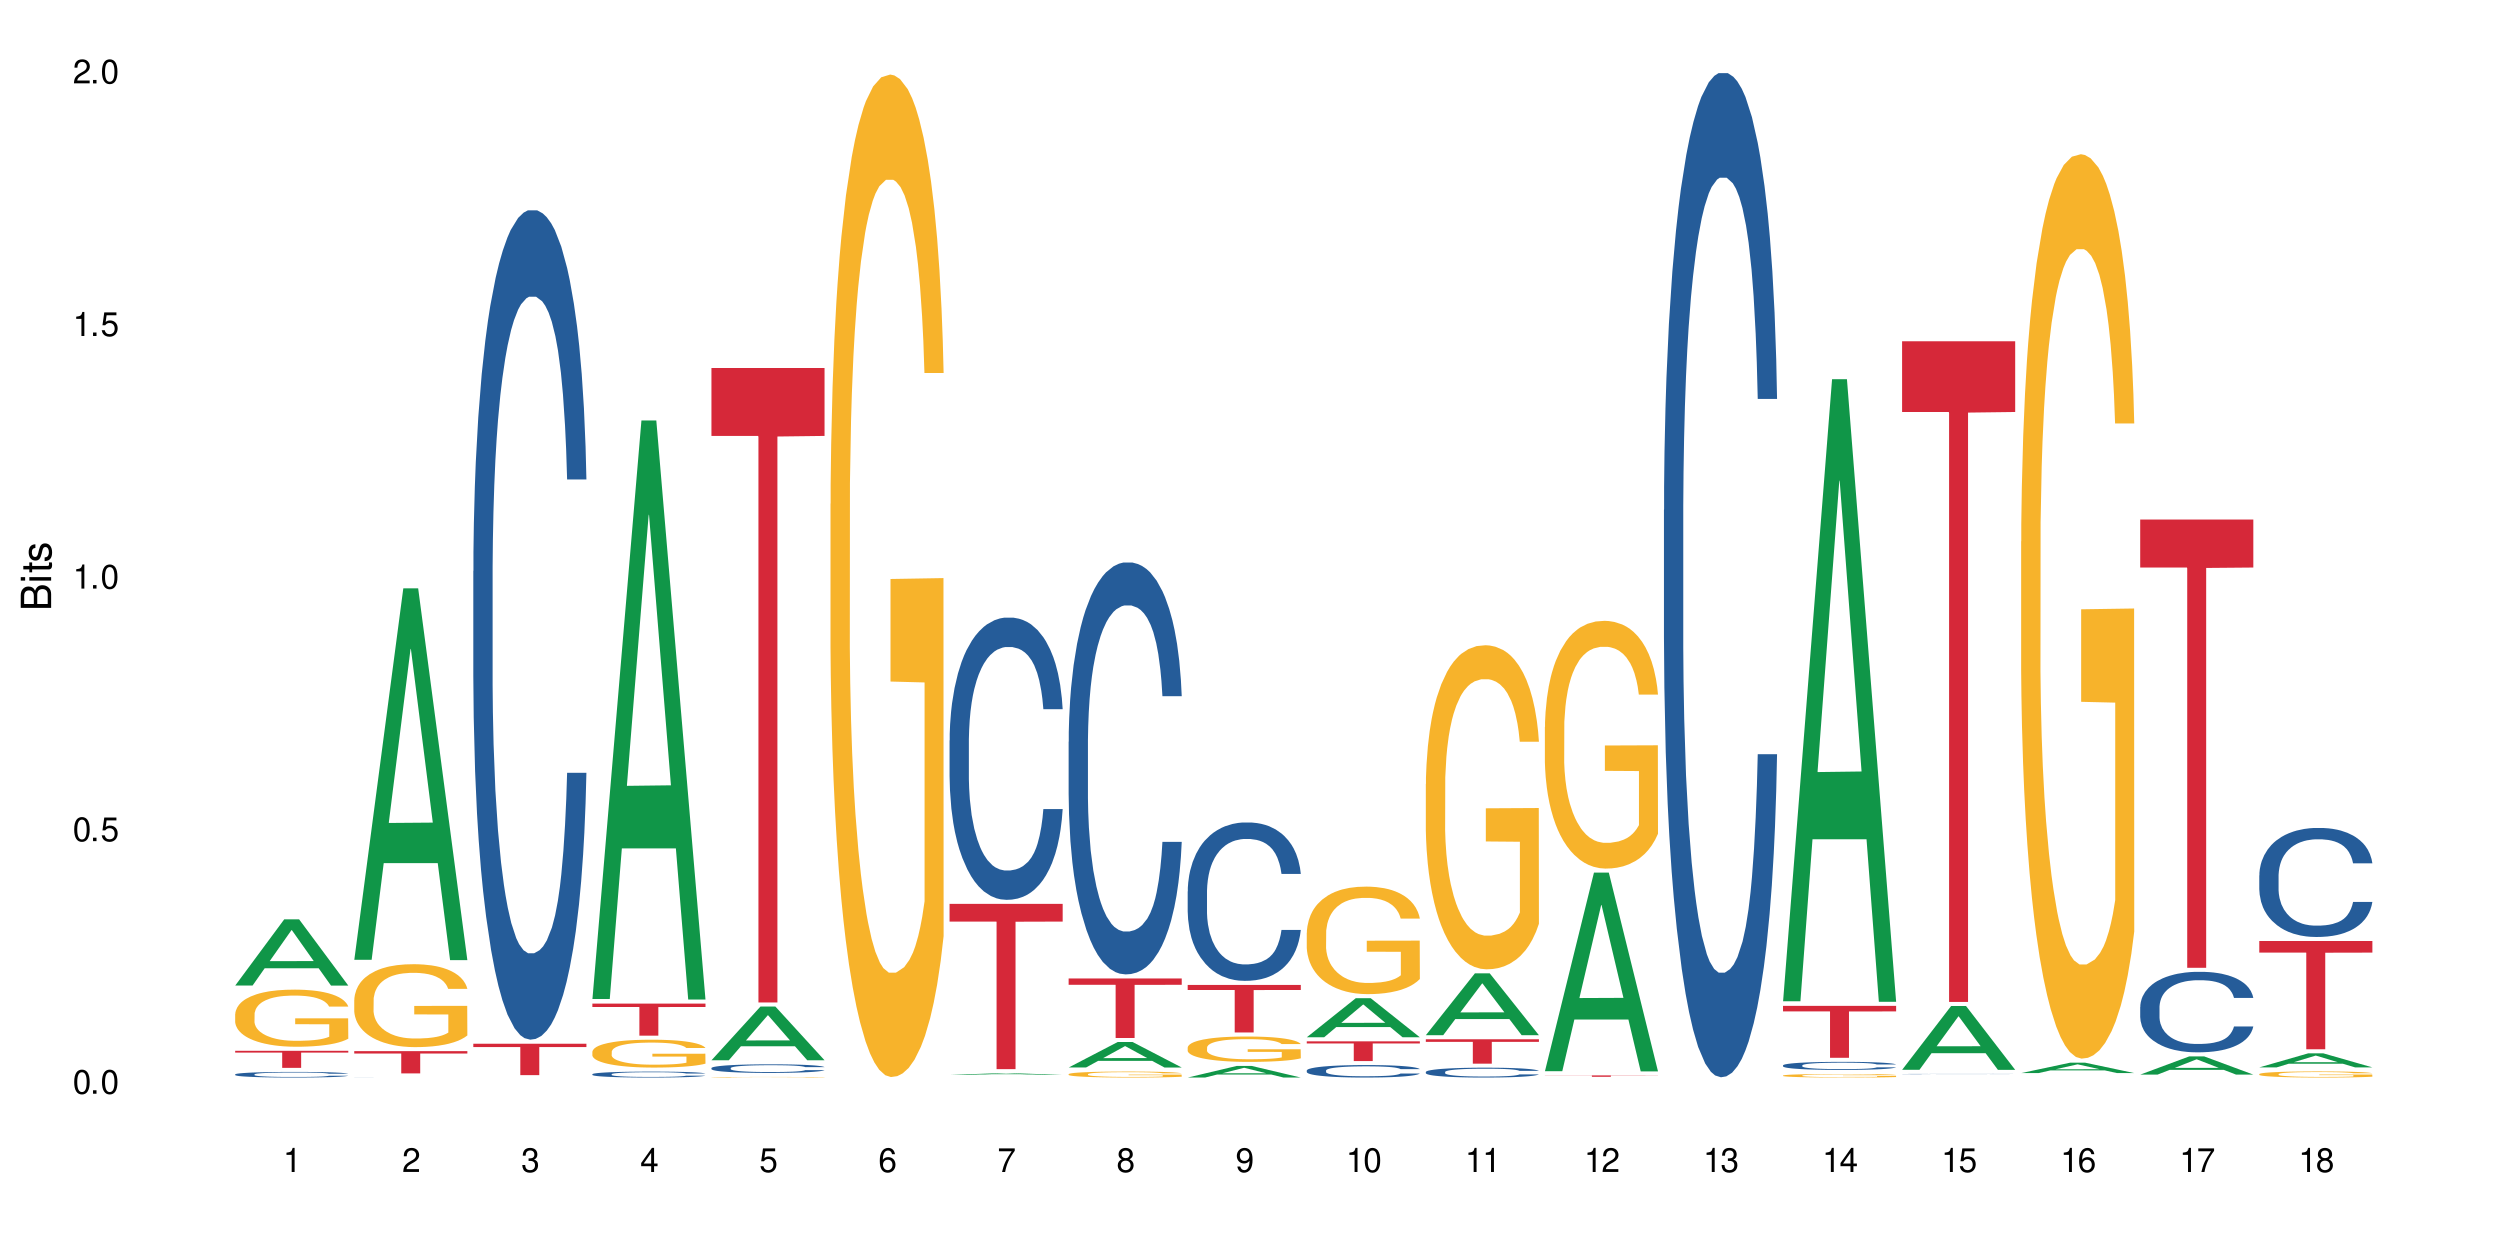 <?xml version="1.0" encoding="UTF-8"?>
<svg xmlns="http://www.w3.org/2000/svg" xmlns:xlink="http://www.w3.org/1999/xlink" width="720" height="360" viewBox="0 0 720 360">
<defs>
<g>
<g id="glyph-0-0">
</g>
<g id="glyph-0-1">
<path d="M 2.641 -6.938 C 2 -6.938 1.422 -6.656 1.078 -6.172 C 0.641 -5.562 0.406 -4.641 0.406 -3.359 C 0.406 -1.016 1.188 0.219 2.641 0.219 C 4.078 0.219 4.859 -1.016 4.859 -3.297 C 4.859 -4.641 4.656 -5.547 4.203 -6.172 C 3.844 -6.656 3.281 -6.938 2.641 -6.938 Z M 2.641 -6.188 C 3.547 -6.188 4 -5.25 4 -3.375 C 4 -1.406 3.562 -0.484 2.625 -0.484 C 1.734 -0.484 1.281 -1.438 1.281 -3.344 C 1.281 -5.25 1.734 -6.188 2.641 -6.188 Z M 2.641 -6.188 "/>
</g>
<g id="glyph-0-2">
<path d="M 1.828 -1 L 0.828 -1 L 0.828 0 L 1.828 0 Z M 1.828 -1 "/>
</g>
<g id="glyph-0-3">
<path d="M 4.562 -6.797 L 1.062 -6.797 L 0.547 -3.094 L 1.328 -3.094 C 1.719 -3.562 2.047 -3.734 2.578 -3.734 C 3.484 -3.734 4.062 -3.109 4.062 -2.094 C 4.062 -1.125 3.484 -0.531 2.578 -0.531 C 1.828 -0.531 1.375 -0.906 1.188 -1.672 L 0.328 -1.672 C 0.453 -1.109 0.547 -0.844 0.75 -0.594 C 1.125 -0.078 1.828 0.219 2.594 0.219 C 3.969 0.219 4.922 -0.781 4.922 -2.219 C 4.922 -3.562 4.031 -4.484 2.719 -4.484 C 2.25 -4.484 1.859 -4.359 1.469 -4.062 L 1.734 -5.969 L 4.562 -5.969 Z M 4.562 -6.797 "/>
</g>
<g id="glyph-0-4">
<path d="M 2.484 -4.938 L 2.484 0 L 3.328 0 L 3.328 -6.938 L 2.766 -6.938 C 2.469 -5.875 2.281 -5.734 0.984 -5.562 L 0.984 -4.938 Z M 2.484 -4.938 "/>
</g>
<g id="glyph-0-5">
<path d="M 4.859 -0.828 L 1.281 -0.828 C 1.359 -1.406 1.672 -1.781 2.5 -2.281 L 3.469 -2.828 C 4.406 -3.344 4.906 -4.062 4.906 -4.906 C 4.906 -5.484 4.672 -6.031 4.266 -6.406 C 3.859 -6.766 3.375 -6.938 2.719 -6.938 C 1.859 -6.938 1.219 -6.625 0.844 -6.031 C 0.609 -5.672 0.5 -5.234 0.484 -4.531 L 1.328 -4.531 C 1.359 -5.016 1.406 -5.281 1.531 -5.516 C 1.75 -5.938 2.188 -6.203 2.703 -6.203 C 3.469 -6.203 4.031 -5.641 4.031 -4.891 C 4.031 -4.344 3.719 -3.859 3.125 -3.516 L 2.234 -3 C 0.812 -2.172 0.406 -1.531 0.328 -0.016 L 4.859 -0.016 Z M 4.859 -0.828 "/>
</g>
<g id="glyph-0-6">
<path d="M 2.125 -3.188 L 2.578 -3.188 C 3.5 -3.188 3.984 -2.766 3.984 -1.922 C 3.984 -1.062 3.469 -0.531 2.594 -0.531 C 1.656 -0.531 1.203 -1 1.156 -2.016 L 0.312 -2.016 C 0.344 -1.453 0.438 -1.094 0.609 -0.781 C 0.953 -0.109 1.625 0.219 2.547 0.219 C 3.953 0.219 4.859 -0.625 4.859 -1.938 C 4.859 -2.828 4.516 -3.297 3.703 -3.594 C 4.344 -3.844 4.656 -4.328 4.656 -5.031 C 4.656 -6.219 3.875 -6.938 2.578 -6.938 C 1.203 -6.938 0.484 -6.172 0.453 -4.703 L 1.297 -4.703 C 1.312 -5.125 1.344 -5.359 1.453 -5.578 C 1.641 -5.969 2.062 -6.203 2.594 -6.203 C 3.344 -6.203 3.797 -5.75 3.797 -5 C 3.797 -4.516 3.609 -4.219 3.25 -4.047 C 3.016 -3.953 2.703 -3.922 2.125 -3.906 Z M 2.125 -3.188 "/>
</g>
<g id="glyph-0-7">
<path d="M 3.141 -1.672 L 3.141 0 L 3.984 0 L 3.984 -1.672 L 4.984 -1.672 L 4.984 -2.438 L 3.984 -2.438 L 3.984 -6.938 L 3.359 -6.938 L 0.266 -2.578 L 0.266 -1.672 Z M 3.141 -2.438 L 1 -2.438 L 3.141 -5.5 Z M 3.141 -2.438 "/>
</g>
<g id="glyph-0-8">
<path d="M 4.781 -5.125 C 4.609 -6.266 3.891 -6.938 2.844 -6.938 C 2.094 -6.938 1.422 -6.578 1.031 -5.953 C 0.594 -5.266 0.406 -4.422 0.406 -3.172 C 0.406 -2 0.578 -1.25 0.984 -0.641 C 1.359 -0.078 1.953 0.219 2.703 0.219 C 3.984 0.219 4.922 -0.75 4.922 -2.094 C 4.922 -3.375 4.062 -4.281 2.844 -4.281 C 2.172 -4.281 1.641 -4.031 1.281 -3.516 C 1.281 -5.234 1.828 -6.188 2.797 -6.188 C 3.391 -6.188 3.797 -5.797 3.938 -5.125 Z M 2.734 -3.531 C 3.547 -3.531 4.062 -2.953 4.062 -2.031 C 4.062 -1.156 3.484 -0.531 2.703 -0.531 C 1.922 -0.531 1.328 -1.188 1.328 -2.078 C 1.328 -2.938 1.906 -3.531 2.734 -3.531 Z M 2.734 -3.531 "/>
</g>
<g id="glyph-0-9">
<path d="M 4.984 -6.797 L 0.438 -6.797 L 0.438 -5.969 L 4.109 -5.969 C 2.5 -3.656 1.828 -2.234 1.328 0 L 2.219 0 C 2.594 -2.172 3.453 -4.047 4.984 -6.094 Z M 4.984 -6.797 "/>
</g>
<g id="glyph-0-10">
<path d="M 3.75 -3.656 C 4.469 -4.094 4.688 -4.438 4.688 -5.078 C 4.688 -6.172 3.844 -6.938 2.641 -6.938 C 1.438 -6.938 0.594 -6.172 0.594 -5.094 C 0.594 -4.438 0.812 -4.094 1.516 -3.656 C 0.734 -3.266 0.359 -2.703 0.359 -1.922 C 0.359 -0.656 1.281 0.219 2.641 0.219 C 3.984 0.219 4.922 -0.656 4.922 -1.922 C 4.922 -2.703 4.531 -3.266 3.75 -3.656 Z M 2.641 -6.188 C 3.359 -6.188 3.812 -5.75 3.812 -5.062 C 3.812 -4.406 3.344 -3.984 2.641 -3.984 C 1.922 -3.984 1.453 -4.406 1.453 -5.078 C 1.453 -5.75 1.922 -6.188 2.641 -6.188 Z M 2.641 -3.266 C 3.484 -3.266 4.062 -2.719 4.062 -1.906 C 4.062 -1.078 3.484 -0.531 2.625 -0.531 C 1.797 -0.531 1.219 -1.094 1.219 -1.906 C 1.219 -2.719 1.781 -3.266 2.641 -3.266 Z M 2.641 -3.266 "/>
</g>
<g id="glyph-0-11">
<path d="M 0.516 -1.578 C 0.672 -0.453 1.406 0.219 2.438 0.219 C 3.188 0.219 3.859 -0.141 4.266 -0.766 C 4.688 -1.453 4.891 -2.297 4.891 -3.547 C 4.891 -4.719 4.703 -5.453 4.312 -6.078 C 3.938 -6.641 3.344 -6.938 2.594 -6.938 C 1.297 -6.938 0.359 -5.969 0.359 -4.625 C 0.359 -3.344 1.234 -2.453 2.453 -2.453 C 3.094 -2.453 3.578 -2.672 4.016 -3.203 C 4 -1.484 3.469 -0.531 2.5 -0.531 C 1.906 -0.531 1.484 -0.906 1.359 -1.578 Z M 2.578 -6.203 C 3.375 -6.203 3.969 -5.531 3.969 -4.641 C 3.969 -3.797 3.391 -3.188 2.547 -3.188 C 1.734 -3.188 1.234 -3.766 1.234 -4.688 C 1.234 -5.562 1.797 -6.203 2.578 -6.203 Z M 2.578 -6.203 "/>
</g>
<g id="glyph-1-0">
</g>
<g id="glyph-1-1">
<path d="M 0 -0.953 L 0 -4.891 C 0 -5.719 -0.234 -6.344 -0.734 -6.797 C -1.188 -7.234 -1.812 -7.469 -2.5 -7.469 C -3.547 -7.469 -4.188 -7 -4.625 -5.875 C -4.984 -6.688 -5.625 -7.094 -6.531 -7.094 C -7.172 -7.094 -7.734 -6.859 -8.141 -6.391 C -8.562 -5.922 -8.75 -5.344 -8.75 -4.5 L -8.75 -0.953 Z M -4.984 -2.062 L -7.766 -2.062 L -7.766 -4.219 C -7.766 -4.844 -7.688 -5.203 -7.453 -5.5 C -7.219 -5.812 -6.859 -5.969 -6.375 -5.969 C -5.891 -5.969 -5.531 -5.812 -5.297 -5.5 C -5.062 -5.203 -4.984 -4.844 -4.984 -4.219 Z M -0.984 -2.062 L -4 -2.062 L -4 -4.781 C -4 -5.766 -3.438 -6.359 -2.484 -6.359 C -1.547 -6.359 -0.984 -5.766 -0.984 -4.781 Z M -0.984 -2.062 "/>
</g>
<g id="glyph-1-2">
<path d="M -6.281 -1.797 L -6.281 -0.797 L 0 -0.797 L 0 -1.797 Z M -8.75 -1.797 L -8.75 -0.797 L -7.484 -0.797 L -7.484 -1.797 Z M -8.75 -1.797 "/>
</g>
<g id="glyph-1-3">
<path d="M -6.281 -3.047 L -6.281 -2.016 L -8.016 -2.016 L -8.016 -1.016 L -6.281 -1.016 L -6.281 -0.172 L -5.469 -0.172 L -5.469 -1.016 L -0.719 -1.016 C -0.078 -1.016 0.281 -1.453 0.281 -2.234 C 0.281 -2.5 0.25 -2.719 0.188 -3.047 L -0.641 -3.047 C -0.609 -2.906 -0.594 -2.766 -0.594 -2.562 C -0.594 -2.141 -0.719 -2.016 -1.156 -2.016 L -5.469 -2.016 L -5.469 -3.047 Z M -6.281 -3.047 "/>
</g>
<g id="glyph-1-4">
<path d="M -4.531 -5.25 C -5.766 -5.25 -6.469 -4.422 -6.469 -2.969 C -6.469 -1.516 -5.719 -0.562 -4.547 -0.562 C -3.562 -0.562 -3.094 -1.062 -2.734 -2.562 L -2.516 -3.484 C -2.344 -4.188 -2.094 -4.469 -1.641 -4.469 C -1.047 -4.469 -0.641 -3.875 -0.641 -3 C -0.641 -2.453 -0.797 -2 -1.062 -1.75 C -1.25 -1.594 -1.422 -1.531 -1.875 -1.469 L -1.875 -0.406 C -0.422 -0.453 0.281 -1.266 0.281 -2.922 C 0.281 -4.5 -0.5 -5.516 -1.719 -5.516 C -2.656 -5.516 -3.172 -4.984 -3.469 -3.734 L -3.703 -2.766 C -3.891 -1.953 -4.156 -1.609 -4.594 -1.609 C -5.188 -1.609 -5.547 -2.125 -5.547 -2.938 C -5.547 -3.75 -5.203 -4.172 -4.531 -4.203 Z M -4.531 -5.25 "/>
</g>
</g>
</defs>
<rect x="-72" y="-36" width="864" height="432" fill="rgb(100%, 100%, 100%)" fill-opacity="1"/>
<path fill-rule="nonzero" fill="rgb(6.275%, 58.824%, 28.235%)" fill-opacity="1" d="M 67.73 283.832 L 67.766 283.812 L 81.859 264.766 L 86.141 264.766 L 100.309 283.852 L 95.332 283.852 L 91.781 278.867 L 76.223 278.867 L 72.742 283.832 L 67.73 283.832 L 77.719 276.809 L 90.352 276.789 L 84.055 267.883 L 83.984 267.863 L 83.914 267.918 L 77.684 276.789 L 77.719 276.809 Z M 67.73 283.832 "/>
<path fill-rule="nonzero" fill="rgb(14.51%, 36.078%, 60%)" fill-opacity="1" d="M 67.73 309.418 L 67.77 309.418 L 67.77 309.383 L 67.891 309.324 L 68.168 309.254 L 68.445 309.207 L 69.16 309.117 L 70.152 309.035 L 71.188 308.969 L 71.941 308.93 L 72.617 308.898 L 74.168 308.844 L 75.16 308.816 L 76.234 308.793 L 77.543 308.766 L 78.496 308.75 L 80.641 308.727 L 82.23 308.719 L 83.461 308.715 L 86.125 308.715 L 87.715 308.719 L 88.867 308.727 L 90.137 308.738 L 91.211 308.75 L 93.078 308.785 L 94.746 308.824 L 95.5 308.848 L 96.691 308.895 L 97.605 308.941 L 98.242 308.977 L 98.957 309.035 L 99.594 309.102 L 100.07 309.176 L 100.309 309.238 L 94.746 309.238 L 94.469 309.18 L 94.148 309.133 L 93.555 309.074 L 92.957 309.031 L 92.125 308.988 L 91.367 308.961 L 90.336 308.93 L 89.422 308.914 L 88.469 308.898 L 87.555 308.891 L 85.809 308.883 L 83.781 308.883 L 83.027 308.887 L 81.477 308.898 L 80.641 308.906 L 79.449 308.93 L 78.617 308.949 L 77.621 308.977 L 76.949 309.004 L 76.113 309.039 L 75.516 309.074 L 74.844 309.125 L 74.445 309.16 L 74.086 309.203 L 73.77 309.25 L 73.531 309.305 L 73.371 309.359 L 73.293 309.41 L 73.293 309.641 L 73.371 309.695 L 73.57 309.758 L 74.086 309.848 L 74.844 309.926 L 75.715 309.988 L 76.551 310.031 L 77.027 310.055 L 77.664 310.078 L 78.656 310.105 L 80.086 310.137 L 80.922 310.148 L 82.191 310.16 L 83.504 310.164 L 85.25 310.164 L 86.801 310.16 L 87.832 310.152 L 88.906 310.141 L 90.375 310.113 L 91.289 310.09 L 92.082 310.062 L 92.68 310.035 L 93.078 310.012 L 93.672 309.965 L 94.148 309.914 L 94.508 309.863 L 94.746 309.812 L 100.309 309.812 L 100.07 309.871 L 99.711 309.93 L 99.355 309.973 L 98.797 310.023 L 98.16 310.07 L 97.246 310.121 L 96.492 310.156 L 95.5 310.195 L 94.586 310.223 L 93.594 310.246 L 92.125 310.277 L 91.168 310.293 L 90.137 310.305 L 88.906 310.316 L 87.355 310.328 L 85.688 310.332 L 84.137 310.336 L 82.469 310.332 L 81.238 310.324 L 79.609 310.312 L 77.582 310.285 L 76.113 310.258 L 74.961 310.23 L 73.969 310.199 L 72.855 310.16 L 71.426 310.094 L 70.551 310.043 L 69.957 310.004 L 69.281 309.945 L 68.805 309.895 L 68.246 309.809 L 67.852 309.703 L 67.73 309.625 Z M 67.73 309.418 "/>
<path fill-rule="nonzero" fill="rgb(96.863%, 70.196%, 16.863%)" fill-opacity="1" d="M 67.73 292.059 L 67.77 292.043 L 67.77 291.742 L 67.93 291.066 L 68.328 290.137 L 68.844 289.371 L 69.398 288.77 L 69.758 288.453 L 70.352 288 L 70.871 287.672 L 72.18 286.996 L 73.848 286.363 L 74.762 286.094 L 75.797 285.84 L 77.266 285.555 L 77.941 285.449 L 80.008 285.207 L 82.352 285.059 L 84.934 285.012 L 86.125 285.027 L 87.754 285.086 L 89.977 285.254 L 91.25 285.402 L 92.242 285.555 L 93.273 285.75 L 94.547 286.047 L 95.738 286.41 L 96.691 286.77 L 97.645 287.219 L 98.441 287.703 L 99.113 288.227 L 99.711 288.859 L 100.07 289.383 L 100.309 289.91 L 94.785 289.91 L 94.469 289.383 L 94.109 288.98 L 93.516 288.484 L 92.918 288.121 L 92.32 287.836 L 91.211 287.445 L 90.258 287.207 L 89.062 286.996 L 87.914 286.859 L 86.602 286.77 L 85.809 286.738 L 83.699 286.738 L 81.793 286.844 L 80.684 286.965 L 79.887 287.086 L 78.773 287.312 L 78.102 287.492 L 77.703 287.609 L 76.512 288.078 L 75.715 288.496 L 75.277 288.781 L 74.723 289.234 L 74.324 289.641 L 73.887 290.242 L 73.648 290.691 L 73.332 291.715 L 73.293 294.418 L 73.41 294.988 L 73.648 295.605 L 73.969 296.145 L 74.445 296.715 L 74.922 297.152 L 75.754 297.738 L 76.473 298.129 L 77.027 298.383 L 78.102 298.789 L 78.535 298.926 L 79.57 299.195 L 80.641 299.406 L 81.953 299.586 L 82.945 299.676 L 84.535 299.75 L 86.562 299.75 L 88.945 299.66 L 90.453 299.543 L 91.488 299.422 L 92.164 299.316 L 92.996 299.152 L 93.594 299 L 94.148 298.836 L 94.824 298.578 L 94.824 294.988 L 85.012 294.973 L 85.012 293.289 L 100.266 293.277 L 100.309 299.152 L 99.473 299.555 L 98.441 299.945 L 97.445 300.246 L 96.414 300.504 L 94.945 300.789 L 93.754 300.969 L 91.926 301.18 L 90.258 301.312 L 88.508 301.402 L 86.957 301.449 L 85.133 301.465 L 83.504 301.434 L 81.754 301.344 L 80.363 301.223 L 79.094 301.074 L 77.82 300.879 L 76.234 300.562 L 75.199 300.309 L 74.129 299.992 L 73.055 299.617 L 72.102 299.211 L 71.465 298.895 L 70.828 298.535 L 70.152 298.082 L 69.52 297.574 L 69.043 297.105 L 68.605 296.582 L 68.289 296.086 L 67.969 295.41 L 67.809 294.867 L 67.73 294.402 Z M 67.73 292.059 "/>
<path fill-rule="nonzero" fill="rgb(83.922%, 15.686%, 22.353%)" fill-opacity="1" d="M 67.73 302.625 L 100.309 302.625 L 100.309 303.152 L 86.73 303.156 L 86.73 307.551 L 81.27 307.551 L 81.27 303.164 L 81.188 303.152 L 67.73 303.152 Z M 67.73 302.625 "/>
<path fill-rule="nonzero" fill="rgb(6.275%, 58.824%, 28.235%)" fill-opacity="1" d="M 102.023 276.426 L 102.055 276.324 L 116.152 169.445 L 120.434 169.445 L 134.598 276.527 L 129.621 276.527 L 126.07 248.574 L 110.512 248.574 L 107.035 276.426 L 102.023 276.426 L 112.012 237.012 L 124.645 236.91 L 118.344 186.938 L 118.273 186.84 L 118.207 187.141 L 111.977 236.91 L 112.012 237.012 Z M 102.023 276.426 "/>
<path fill-rule="nonzero" fill="rgb(14.51%, 36.078%, 60%)" fill-opacity="1" d="M 102.023 310.316 L 102.062 310.316 L 102.18 310.312 L 102.738 310.312 L 103.453 310.309 L 105.477 310.309 L 106.234 310.305 L 112.789 310.305 L 114.934 310.301 L 124.426 310.301 L 125.5 310.305 L 131.895 310.305 L 132.531 310.309 L 133.883 310.309 L 134.359 310.312 L 134.598 310.312 L 128.758 310.312 L 128.441 310.309 L 125.66 310.309 L 124.625 310.305 L 113.742 310.305 L 112.906 310.309 L 109.133 310.309 L 108.734 310.312 L 107.82 310.312 L 107.664 310.316 L 107.582 310.316 L 107.582 310.32 L 107.664 310.32 L 107.863 310.324 L 108.379 310.324 L 109.133 310.328 L 112.945 310.328 L 114.375 310.332 L 124.664 310.332 L 125.578 310.328 L 127.965 310.328 L 128.441 310.324 L 134.598 310.324 L 134.359 310.324 L 134 310.328 L 132.453 310.328 L 131.539 310.332 L 124.426 310.332 L 123.195 310.336 L 113.898 310.336 L 111.875 310.332 L 107.145 310.332 L 105.715 310.328 L 103.57 310.328 L 103.094 310.324 L 102.539 310.324 L 102.141 310.32 L 102.023 310.32 Z M 102.023 310.316 "/>
<path fill-rule="nonzero" fill="rgb(96.863%, 70.196%, 16.863%)" fill-opacity="1" d="M 102.023 287.918 L 102.062 287.895 L 102.062 287.461 L 102.219 286.477 L 102.617 285.125 L 103.133 284.012 L 103.691 283.141 L 104.047 282.684 L 104.645 282.027 L 105.16 281.547 L 106.473 280.566 L 108.141 279.652 L 109.055 279.258 L 110.086 278.887 L 111.555 278.473 L 112.23 278.32 L 114.297 277.973 L 116.641 277.754 L 119.223 277.688 L 120.414 277.711 L 122.043 277.797 L 124.27 278.035 L 125.539 278.254 L 126.531 278.473 L 127.566 278.758 L 128.836 279.191 L 130.027 279.715 L 130.98 280.238 L 131.938 280.895 L 132.73 281.594 L 133.406 282.355 L 134 283.273 L 134.359 284.035 L 134.598 284.797 L 129.074 284.797 L 128.758 284.035 L 128.398 283.445 L 127.805 282.727 L 127.207 282.203 L 126.613 281.789 L 125.5 281.223 L 124.547 280.871 L 123.355 280.566 L 122.203 280.371 L 120.891 280.238 L 120.098 280.195 L 117.992 280.195 L 116.086 280.348 L 114.973 280.523 L 114.18 280.699 L 113.066 281.023 L 112.391 281.285 L 111.992 281.461 L 110.801 282.137 L 110.008 282.746 L 109.57 283.164 L 109.012 283.816 L 108.617 284.406 L 108.18 285.277 L 107.941 285.934 L 107.621 287.418 L 107.582 291.344 L 107.703 292.172 L 107.941 293.066 L 108.258 293.852 L 108.734 294.68 L 109.211 295.312 L 110.047 296.164 L 110.762 296.73 L 111.316 297.102 L 112.391 297.691 L 112.828 297.887 L 113.859 298.281 L 114.934 298.586 L 116.242 298.848 L 117.238 298.977 L 118.824 299.086 L 120.852 299.086 L 123.234 298.957 L 124.746 298.781 L 125.777 298.605 L 126.453 298.453 L 127.289 298.215 L 127.883 297.996 L 128.441 297.758 L 129.117 297.387 L 129.117 292.172 L 119.301 292.148 L 119.301 289.707 L 134.559 289.684 L 134.598 298.215 L 133.762 298.805 L 132.73 299.371 L 131.738 299.805 L 130.703 300.176 L 129.234 300.594 L 128.043 300.855 L 126.215 301.16 L 124.547 301.355 L 122.797 301.484 L 121.25 301.551 L 119.422 301.574 L 117.793 301.531 L 116.047 301.398 L 114.656 301.223 L 113.383 301.008 L 112.113 300.723 L 110.523 300.266 L 109.488 299.895 L 108.418 299.438 L 107.344 298.891 L 106.391 298.301 L 105.754 297.844 L 105.121 297.32 L 104.445 296.664 L 103.809 295.922 L 103.332 295.246 L 102.895 294.484 L 102.578 293.766 L 102.262 292.781 L 102.102 291.996 L 102.023 291.32 Z M 102.023 287.918 "/>
<path fill-rule="nonzero" fill="rgb(83.922%, 15.686%, 22.353%)" fill-opacity="1" d="M 102.023 302.734 L 134.598 302.734 L 134.598 303.422 L 121.02 303.426 L 121.02 309.141 L 115.559 309.141 L 115.559 303.434 L 115.48 303.422 L 102.023 303.422 Z M 102.023 302.734 "/>
<path fill-rule="nonzero" fill="rgb(14.51%, 36.078%, 60%)" fill-opacity="1" d="M 136.312 164.496 L 136.352 164.277 L 136.352 159.039 L 136.473 150.742 L 136.75 140.262 L 137.027 133.055 L 137.742 120.176 L 138.734 107.73 L 139.77 98.125 L 140.523 92.445 L 141.199 88.078 L 142.746 80 L 143.742 75.852 L 144.812 72.141 L 146.125 68.43 L 147.078 66.246 L 149.223 62.754 L 150.812 61.227 L 152.043 60.57 L 154.707 60.57 L 156.293 61.445 L 157.445 62.535 L 158.719 64.281 L 159.789 66.246 L 161.656 71.051 L 163.328 77.164 L 164.082 80.656 L 165.273 87.426 L 166.188 93.977 L 166.824 99.652 L 167.539 107.73 L 168.172 117.555 L 168.648 128.688 L 168.887 138.078 L 163.328 138.078 L 163.047 129.344 L 162.73 122.574 L 162.133 113.625 L 161.539 107.293 L 160.703 100.961 L 159.949 96.812 L 158.918 92.664 L 158.004 90.043 L 157.051 88.078 L 156.137 86.77 L 154.387 85.461 L 152.363 85.461 L 151.605 85.898 L 150.059 87.645 L 149.223 89.172 L 148.031 92.227 L 147.195 95.066 L 146.203 99.434 L 145.527 103.145 L 144.695 108.82 L 144.098 113.844 L 143.422 121.047 L 143.027 126.508 L 142.668 132.621 L 142.352 139.824 L 142.113 147.465 L 141.953 155.543 L 141.875 163.402 L 141.875 197.246 L 141.953 205.105 L 142.152 214.273 L 142.668 227.594 L 143.422 239.164 L 144.297 248.336 L 145.133 254.883 L 145.609 257.941 L 146.242 261.434 L 147.238 265.801 L 148.668 270.168 L 149.5 271.914 L 150.773 273.66 L 152.082 274.535 L 153.832 274.535 L 155.383 273.66 L 156.414 272.57 L 157.488 270.824 L 158.957 267.109 L 159.871 263.617 L 160.664 259.469 L 161.262 255.32 L 161.656 251.828 L 162.254 245.059 L 162.73 237.637 L 163.09 229.996 L 163.328 222.57 L 168.887 222.57 L 168.648 231.305 L 168.293 239.82 L 167.934 246.152 L 167.379 253.793 L 166.742 260.562 L 165.828 268.203 L 165.074 273.223 L 164.082 278.684 L 163.168 282.832 L 162.176 286.543 L 160.703 290.91 L 159.75 293.094 L 158.719 295.059 L 157.488 296.805 L 155.938 298.332 L 154.27 299.207 L 152.719 299.426 L 151.051 298.988 L 149.82 298.113 L 148.191 296.148 L 146.164 292.219 L 144.695 288.07 L 143.543 283.922 L 142.551 279.555 L 141.438 273.66 L 140.008 264.055 L 139.133 256.633 L 138.535 250.52 L 137.863 242.004 L 137.383 234.363 L 136.828 222.137 L 136.43 206.633 L 136.312 194.625 Z M 136.312 164.496 "/>
<path fill-rule="nonzero" fill="rgb(83.922%, 15.686%, 22.353%)" fill-opacity="1" d="M 136.312 300.586 L 168.887 300.586 L 168.887 301.555 L 155.312 301.562 L 155.312 309.629 L 149.848 309.629 L 149.848 301.57 L 149.77 301.555 L 136.312 301.555 Z M 136.312 300.586 "/>
<path fill-rule="nonzero" fill="rgb(6.275%, 58.824%, 28.235%)" fill-opacity="1" d="M 170.602 287.711 L 170.637 287.555 L 184.734 121.09 L 189.016 121.09 L 203.18 287.871 L 198.203 287.871 L 194.652 244.336 L 179.094 244.336 L 175.613 287.711 L 170.602 287.711 L 180.59 226.324 L 193.227 226.168 L 186.926 148.34 L 186.855 148.18 L 186.785 148.652 L 180.555 226.168 L 180.59 226.324 Z M 170.602 287.711 "/>
<path fill-rule="nonzero" fill="rgb(14.51%, 36.078%, 60%)" fill-opacity="1" d="M 170.602 309.367 L 170.641 309.367 L 170.641 309.328 L 170.762 309.27 L 171.039 309.195 L 171.316 309.145 L 172.031 309.051 L 173.027 308.961 L 174.059 308.895 L 174.812 308.852 L 175.488 308.82 L 177.039 308.766 L 178.031 308.734 L 179.105 308.707 L 180.414 308.68 L 181.367 308.664 L 183.516 308.641 L 185.102 308.629 L 186.336 308.625 L 188.996 308.625 L 190.586 308.633 L 191.738 308.641 L 193.008 308.652 L 194.082 308.664 L 195.949 308.699 L 197.617 308.742 L 198.371 308.77 L 199.562 308.816 L 200.477 308.863 L 201.113 308.906 L 201.828 308.961 L 202.465 309.031 L 202.941 309.113 L 203.18 309.18 L 197.617 309.18 L 197.34 309.117 L 197.02 309.07 L 196.426 309.004 L 195.828 308.961 L 194.996 308.914 L 194.238 308.883 L 193.207 308.855 L 192.293 308.836 L 191.34 308.82 L 190.426 308.812 L 188.68 308.805 L 185.898 308.805 L 184.348 308.82 L 183.516 308.828 L 182.32 308.852 L 181.488 308.871 L 180.496 308.902 L 179.82 308.93 L 178.984 308.969 L 178.391 309.008 L 177.715 309.059 L 177.316 309.098 L 176.957 309.141 L 176.641 309.191 L 176.402 309.246 L 176.242 309.305 L 176.164 309.359 L 176.164 309.602 L 176.242 309.66 L 176.441 309.727 L 176.957 309.82 L 177.715 309.902 L 178.586 309.969 L 179.422 310.016 L 179.898 310.039 L 180.535 310.062 L 181.527 310.094 L 182.957 310.125 L 183.793 310.137 L 185.062 310.148 L 186.375 310.156 L 188.121 310.156 L 189.672 310.148 L 190.703 310.141 L 191.777 310.129 L 193.246 310.102 L 194.16 310.078 L 194.957 310.047 L 195.551 310.02 L 195.949 309.992 L 196.543 309.945 L 197.02 309.891 L 197.379 309.836 L 197.617 309.785 L 203.18 309.785 L 202.941 309.848 L 202.582 309.906 L 202.227 309.953 L 201.668 310.008 L 201.035 310.055 L 200.121 310.109 L 199.363 310.148 L 198.371 310.188 L 197.457 310.215 L 196.465 310.242 L 194.996 310.273 L 194.043 310.289 L 193.008 310.305 L 191.777 310.316 L 190.227 310.328 L 188.559 310.332 L 187.012 310.336 L 185.34 310.332 L 184.109 310.324 L 182.48 310.312 L 180.453 310.281 L 178.984 310.254 L 177.832 310.223 L 176.84 310.191 L 175.727 310.148 L 174.297 310.082 L 173.422 310.027 L 172.828 309.984 L 172.152 309.922 L 171.676 309.867 L 171.117 309.781 L 170.723 309.672 L 170.602 309.586 Z M 170.602 309.367 "/>
<path fill-rule="nonzero" fill="rgb(96.863%, 70.196%, 16.863%)" fill-opacity="1" d="M 170.602 302.871 L 170.641 302.863 L 170.641 302.719 L 170.801 302.387 L 171.199 301.934 L 171.715 301.559 L 172.27 301.266 L 172.629 301.113 L 173.227 300.891 L 173.742 300.73 L 175.051 300.402 L 176.719 300.094 L 177.633 299.961 L 178.668 299.836 L 180.137 299.695 L 180.812 299.645 L 182.879 299.527 L 185.223 299.457 L 187.805 299.434 L 188.996 299.441 L 190.625 299.469 L 192.852 299.551 L 194.121 299.625 L 195.113 299.695 L 196.148 299.793 L 197.418 299.938 L 198.609 300.113 L 199.562 300.293 L 200.516 300.512 L 201.312 300.746 L 201.988 301.004 L 202.582 301.309 L 202.941 301.566 L 203.18 301.824 L 197.656 301.824 L 197.34 301.566 L 196.98 301.367 L 196.387 301.129 L 195.789 300.949 L 195.195 300.812 L 194.082 300.621 L 193.129 300.504 L 191.938 300.402 L 190.785 300.336 L 189.473 300.293 L 188.68 300.277 L 186.574 300.277 L 184.664 300.328 L 183.555 300.387 L 182.758 300.445 L 181.648 300.555 L 180.973 300.645 L 180.574 300.703 L 179.383 300.93 L 178.586 301.133 L 178.152 301.273 L 177.594 301.492 L 177.199 301.691 L 176.762 301.984 L 176.523 302.207 L 176.203 302.703 L 176.164 304.023 L 176.285 304.301 L 176.523 304.602 L 176.84 304.867 L 177.316 305.145 L 177.793 305.359 L 178.629 305.645 L 179.344 305.836 L 179.898 305.961 L 180.973 306.156 L 181.41 306.223 L 182.441 306.355 L 183.516 306.457 L 184.824 306.547 L 185.816 306.59 L 187.406 306.629 L 189.434 306.629 L 191.816 306.582 L 193.328 306.523 L 194.359 306.465 L 195.035 306.414 L 195.867 306.332 L 196.465 306.262 L 197.02 306.18 L 197.695 306.055 L 197.695 304.301 L 187.883 304.297 L 187.883 303.473 L 203.141 303.465 L 203.18 306.332 L 202.344 306.531 L 201.312 306.723 L 200.316 306.867 L 199.285 306.992 L 197.816 307.133 L 196.625 307.223 L 194.797 307.324 L 193.129 307.391 L 191.379 307.434 L 189.832 307.457 L 188.004 307.465 L 186.375 307.449 L 184.625 307.406 L 183.234 307.348 L 181.965 307.273 L 180.691 307.176 L 179.105 307.023 L 178.07 306.898 L 177 306.746 L 175.926 306.562 L 174.973 306.363 L 174.336 306.211 L 173.703 306.031 L 173.027 305.812 L 172.391 305.562 L 171.914 305.336 L 171.477 305.078 L 171.16 304.836 L 170.84 304.508 L 170.684 304.242 L 170.602 304.016 Z M 170.602 302.871 "/>
<path fill-rule="nonzero" fill="rgb(83.922%, 15.686%, 22.353%)" fill-opacity="1" d="M 170.602 289.031 L 203.18 289.031 L 203.18 290.02 L 189.602 290.027 L 189.602 298.27 L 184.141 298.27 L 184.141 290.039 L 184.062 290.02 L 170.602 290.02 Z M 170.602 289.031 "/>
<path fill-rule="nonzero" fill="rgb(6.275%, 58.824%, 28.235%)" fill-opacity="1" d="M 204.895 305.348 L 204.93 305.332 L 219.023 289.879 L 223.305 289.879 L 237.469 305.359 L 232.492 305.359 L 228.941 301.32 L 213.387 301.32 L 209.906 305.348 L 204.895 305.348 L 214.883 299.648 L 227.516 299.633 L 221.215 292.406 L 221.145 292.395 L 221.078 292.438 L 214.848 299.633 L 214.883 299.648 Z M 204.895 305.348 "/>
<path fill-rule="nonzero" fill="rgb(14.51%, 36.078%, 60%)" fill-opacity="1" d="M 204.895 307.602 L 204.934 307.598 L 204.934 307.543 L 205.051 307.457 L 205.332 307.348 L 205.609 307.273 L 206.324 307.141 L 207.316 307.012 L 208.348 306.914 L 209.105 306.852 L 209.781 306.809 L 211.328 306.723 L 212.32 306.68 L 213.395 306.641 L 214.707 306.605 L 215.66 306.582 L 217.805 306.547 L 219.395 306.527 L 220.625 306.523 L 223.285 306.523 L 224.875 306.531 L 226.027 306.543 L 227.301 306.562 L 228.371 306.582 L 230.238 306.633 L 231.906 306.695 L 232.664 306.73 L 233.855 306.801 L 234.77 306.867 L 235.402 306.93 L 236.117 307.012 L 236.754 307.113 L 237.23 307.23 L 237.469 307.328 L 231.906 307.328 L 231.629 307.234 L 231.312 307.164 L 230.715 307.074 L 230.121 307.008 L 229.285 306.941 L 228.531 306.898 L 227.496 306.855 L 226.586 306.828 L 225.629 306.809 L 224.719 306.793 L 222.969 306.781 L 220.941 306.781 L 220.188 306.785 L 218.641 306.805 L 217.805 306.82 L 216.613 306.852 L 215.777 306.879 L 214.785 306.926 L 214.109 306.965 L 213.277 307.023 L 212.68 307.074 L 212.004 307.148 L 211.605 307.207 L 211.25 307.27 L 210.934 307.344 L 210.691 307.426 L 210.535 307.508 L 210.453 307.59 L 210.453 307.941 L 210.535 308.023 L 210.734 308.117 L 211.25 308.254 L 212.004 308.375 L 212.879 308.473 L 213.711 308.539 L 214.188 308.57 L 214.824 308.605 L 215.816 308.652 L 217.25 308.699 L 218.082 308.715 L 219.355 308.734 L 220.664 308.742 L 222.414 308.742 L 223.961 308.734 L 224.996 308.723 L 226.066 308.703 L 227.539 308.664 L 228.453 308.629 L 229.246 308.586 L 229.84 308.543 L 230.238 308.508 L 230.836 308.438 L 231.312 308.359 L 231.668 308.281 L 231.906 308.203 L 237.469 308.203 L 237.23 308.293 L 236.875 308.383 L 236.516 308.449 L 235.961 308.527 L 235.324 308.598 L 234.41 308.676 L 233.656 308.73 L 232.664 308.785 L 231.75 308.828 L 230.754 308.867 L 229.285 308.914 L 228.332 308.934 L 227.301 308.957 L 226.066 308.973 L 224.52 308.988 L 222.852 309 L 221.301 309 L 219.633 308.996 L 218.398 308.988 L 216.773 308.969 L 214.746 308.926 L 213.277 308.883 L 212.125 308.84 L 211.129 308.793 L 210.02 308.734 L 208.586 308.633 L 207.715 308.559 L 207.117 308.492 L 206.441 308.406 L 205.965 308.324 L 205.41 308.199 L 205.012 308.039 L 204.895 307.914 Z M 204.895 307.602 "/>
<path fill-rule="nonzero" fill="rgb(96.863%, 70.196%, 16.863%)" fill-opacity="1" d="M 204.895 310.238 L 204.934 310.234 L 205.094 310.227 L 205.488 310.215 L 206.004 310.207 L 206.562 310.203 L 206.918 310.199 L 207.516 310.195 L 208.031 310.191 L 209.344 310.184 L 211.012 310.176 L 211.926 310.176 L 212.957 310.172 L 214.426 310.168 L 215.102 310.168 L 217.168 310.164 L 227.141 310.164 L 228.41 310.168 L 229.406 310.168 L 230.438 310.172 L 231.707 310.172 L 232.902 310.176 L 233.855 310.18 L 234.809 310.188 L 235.602 310.191 L 236.277 310.195 L 236.875 310.203 L 237.23 310.207 L 237.469 310.215 L 231.945 310.215 L 231.629 310.207 L 231.273 310.203 L 230.078 310.195 L 229.484 310.191 L 228.371 310.188 L 227.418 310.188 L 226.227 310.184 L 225.074 310.184 L 223.762 310.18 L 220.863 310.18 L 218.957 310.184 L 217.051 310.184 L 215.938 310.188 L 215.262 310.188 L 214.863 310.191 L 213.672 310.195 L 212.879 310.199 L 212.441 310.203 L 211.887 310.207 L 211.488 310.211 L 211.051 310.219 L 210.812 310.223 L 210.496 310.234 L 210.453 310.262 L 210.574 310.266 L 210.812 310.273 L 211.129 310.277 L 211.605 310.285 L 212.082 310.289 L 212.918 310.297 L 213.633 310.301 L 214.188 310.301 L 215.262 310.309 L 215.699 310.309 L 216.73 310.312 L 217.805 310.312 L 219.117 310.316 L 227.617 310.316 L 228.648 310.312 L 229.324 310.312 L 230.16 310.309 L 231.312 310.309 L 231.988 310.305 L 231.988 310.266 L 222.176 310.266 L 222.176 310.25 L 237.43 310.25 L 237.469 310.309 L 236.637 310.316 L 235.602 310.32 L 234.609 310.32 L 233.574 310.324 L 232.105 310.328 L 230.914 310.328 L 229.086 310.332 L 225.672 310.332 L 224.121 310.336 L 220.664 310.336 L 218.918 310.332 L 216.254 310.332 L 214.984 310.328 L 213.395 310.324 L 212.363 310.324 L 210.215 310.316 L 209.262 310.312 L 208.629 310.309 L 207.992 310.305 L 207.316 310.301 L 206.68 310.293 L 206.203 310.289 L 205.766 310.285 L 205.133 310.27 L 204.973 310.266 L 204.895 310.262 Z M 204.895 310.238 "/>
<path fill-rule="nonzero" fill="rgb(83.922%, 15.686%, 22.353%)" fill-opacity="1" d="M 204.895 105.984 L 237.469 105.984 L 237.469 125.543 L 223.895 125.715 L 223.895 288.715 L 218.43 288.715 L 218.43 125.887 L 218.352 125.543 L 204.895 125.543 Z M 204.895 105.984 "/>
<path fill-rule="nonzero" fill="rgb(96.863%, 70.196%, 16.863%)" fill-opacity="1" d="M 239.184 145.129 L 239.223 144.867 L 239.223 139.594 L 239.383 127.727 L 239.781 111.379 L 240.297 97.93 L 240.852 87.383 L 241.211 81.848 L 241.805 73.938 L 242.32 68.137 L 243.633 56.27 L 245.301 45.195 L 246.215 40.449 L 247.25 35.965 L 248.719 30.957 L 249.395 29.109 L 251.461 24.891 L 253.805 22.254 L 256.387 21.465 L 257.578 21.727 L 259.207 22.781 L 261.43 25.684 L 262.703 28.32 L 263.695 30.957 L 264.727 34.383 L 266 39.66 L 267.191 45.988 L 268.145 52.316 L 269.098 60.227 L 269.895 68.664 L 270.566 77.891 L 271.164 88.965 L 271.52 98.195 L 271.762 107.422 L 266.238 107.422 L 265.922 98.195 L 265.562 91.074 L 264.965 82.375 L 264.371 76.047 L 263.773 71.035 L 262.664 64.18 L 261.707 59.961 L 260.516 56.27 L 259.363 53.898 L 258.055 52.316 L 257.258 51.789 L 255.152 51.789 L 253.246 53.633 L 252.133 55.742 L 251.34 57.852 L 250.227 61.809 L 249.551 64.973 L 249.156 67.082 L 247.965 75.254 L 247.168 82.637 L 246.73 87.648 L 246.176 95.559 L 245.777 102.676 L 245.34 113.223 L 245.102 121.137 L 244.785 139.066 L 244.746 186.527 L 244.863 196.547 L 245.102 207.359 L 245.422 216.852 L 245.898 226.871 L 246.375 234.516 L 247.207 244.801 L 247.922 251.656 L 248.48 256.137 L 249.551 263.258 L 249.988 265.629 L 251.023 270.375 L 252.094 274.07 L 253.406 277.234 L 254.398 278.816 L 255.988 280.133 L 258.016 280.133 L 260.398 278.551 L 261.906 276.441 L 262.941 274.332 L 263.617 272.488 L 264.449 269.586 L 265.047 266.949 L 265.602 264.047 L 266.277 259.566 L 266.277 196.547 L 256.465 196.285 L 256.465 166.75 L 271.719 166.488 L 271.762 269.586 L 270.926 276.707 L 269.895 283.562 L 268.898 288.836 L 267.867 293.316 L 266.398 298.328 L 265.203 301.492 L 263.379 305.184 L 261.707 307.555 L 259.961 309.137 L 258.41 309.93 L 256.586 310.191 L 254.957 309.664 L 253.207 308.082 L 251.816 305.973 L 250.547 303.336 L 249.273 299.91 L 247.684 294.371 L 246.652 289.891 L 245.578 284.352 L 244.508 277.762 L 243.555 270.641 L 242.918 265.102 L 242.281 258.773 L 241.605 250.863 L 240.973 241.898 L 240.496 233.727 L 240.059 224.496 L 239.738 215.797 L 239.422 203.93 L 239.262 194.438 L 239.184 186.262 Z M 239.184 145.129 "/>
<path fill-rule="nonzero" fill="rgb(6.275%, 58.824%, 28.235%)" fill-opacity="1" d="M 273.473 309.586 L 273.508 309.586 L 287.605 309.074 L 291.887 309.074 L 306.051 309.586 L 301.074 309.586 L 297.523 309.453 L 281.965 309.453 L 278.484 309.586 L 273.473 309.586 L 283.465 309.398 L 296.098 309.398 L 289.797 309.156 L 289.727 309.156 L 289.656 309.16 L 283.43 309.398 L 283.465 309.398 Z M 273.473 309.586 "/>
<path fill-rule="nonzero" fill="rgb(14.51%, 36.078%, 60%)" fill-opacity="1" d="M 273.473 213.25 L 273.516 213.176 L 273.516 211.391 L 273.633 208.566 L 273.91 205.004 L 274.188 202.551 L 274.906 198.168 L 275.898 193.934 L 276.93 190.664 L 277.684 188.734 L 278.359 187.25 L 279.91 184.5 L 280.902 183.09 L 281.977 181.824 L 283.285 180.562 L 284.242 179.82 L 286.387 178.633 L 287.977 178.109 L 289.207 177.887 L 291.867 177.887 L 293.457 178.184 L 294.609 178.559 L 295.879 179.152 L 296.953 179.82 L 298.82 181.453 L 300.488 183.535 L 301.242 184.723 L 302.434 187.023 L 303.348 189.254 L 303.984 191.184 L 304.699 193.934 L 305.336 197.277 L 305.812 201.066 L 306.051 204.258 L 300.488 204.258 L 300.211 201.289 L 299.895 198.984 L 299.297 195.941 L 298.699 193.785 L 297.867 191.633 L 297.113 190.219 L 296.078 188.809 L 295.164 187.918 L 294.211 187.25 L 293.297 186.801 L 291.551 186.355 L 289.523 186.355 L 288.77 186.504 L 287.219 187.098 L 286.387 187.621 L 285.195 188.66 L 284.359 189.625 L 283.367 191.109 L 282.691 192.375 L 281.855 194.305 L 281.262 196.016 L 280.586 198.465 L 280.188 200.324 L 279.832 202.402 L 279.512 204.855 L 279.273 207.453 L 279.117 210.203 L 279.035 212.875 L 279.035 224.391 L 279.117 227.066 L 279.312 230.184 L 279.832 234.719 L 280.586 238.652 L 281.461 241.773 L 282.293 244.004 L 282.77 245.043 L 283.406 246.23 L 284.398 247.719 L 285.828 249.203 L 286.664 249.797 L 287.934 250.391 L 289.246 250.688 L 290.992 250.688 L 292.543 250.391 L 293.574 250.02 L 294.648 249.426 L 296.117 248.164 L 297.031 246.973 L 297.828 245.562 L 298.422 244.152 L 298.82 242.961 L 299.414 240.66 L 299.895 238.133 L 300.25 235.535 L 300.488 233.008 L 306.051 233.008 L 305.812 235.98 L 305.453 238.875 L 305.098 241.031 L 304.539 243.633 L 303.906 245.934 L 302.992 248.535 L 302.238 250.242 L 301.242 252.102 L 300.328 253.512 L 299.336 254.773 L 297.867 256.258 L 296.914 257.004 L 295.879 257.672 L 294.648 258.266 L 293.098 258.785 L 291.43 259.082 L 289.883 259.156 L 288.215 259.008 L 286.98 258.711 L 285.352 258.043 L 283.328 256.707 L 281.855 255.293 L 280.703 253.883 L 279.711 252.398 L 278.598 250.391 L 277.168 247.121 L 276.297 244.598 L 275.699 242.516 L 275.023 239.621 L 274.547 237.02 L 273.992 232.859 L 273.594 227.586 L 273.473 223.5 Z M 273.473 213.25 "/>
<path fill-rule="nonzero" fill="rgb(83.922%, 15.686%, 22.353%)" fill-opacity="1" d="M 273.473 260.32 L 306.051 260.32 L 306.051 265.414 L 292.473 265.457 L 292.473 307.914 L 287.012 307.914 L 287.012 265.504 L 286.934 265.414 L 273.473 265.414 Z M 273.473 260.32 "/>
<path fill-rule="nonzero" fill="rgb(6.275%, 58.824%, 28.235%)" fill-opacity="1" d="M 307.766 307.438 L 307.801 307.43 L 321.895 300.098 L 326.176 300.098 L 340.34 307.445 L 335.363 307.445 L 331.812 305.527 L 316.258 305.527 L 312.777 307.438 L 307.766 307.438 L 317.754 304.734 L 330.387 304.727 L 324.086 301.297 L 324.02 301.293 L 323.949 301.312 L 317.719 304.727 L 317.754 304.734 Z M 307.766 307.438 "/>
<path fill-rule="nonzero" fill="rgb(14.51%, 36.078%, 60%)" fill-opacity="1" d="M 307.766 213.625 L 307.805 213.516 L 307.805 210.914 L 307.926 206.793 L 308.203 201.59 L 308.48 198.012 L 309.195 191.617 L 310.188 185.434 L 311.223 180.664 L 311.977 177.844 L 312.652 175.676 L 314.199 171.664 L 315.195 169.605 L 316.266 167.762 L 317.578 165.918 L 318.531 164.836 L 320.676 163.102 L 322.266 162.34 L 323.496 162.016 L 326.16 162.016 L 327.746 162.449 L 328.898 162.992 L 330.172 163.859 L 331.242 164.836 L 333.109 167.219 L 334.777 170.258 L 335.535 171.992 L 336.727 175.352 L 337.641 178.605 L 338.273 181.422 L 338.992 185.434 L 339.625 190.312 L 340.102 195.844 L 340.34 200.508 L 334.777 200.508 L 334.5 196.168 L 334.184 192.809 L 333.586 188.363 L 332.992 185.219 L 332.156 182.074 L 331.402 180.016 L 330.371 177.953 L 329.457 176.652 L 328.504 175.676 L 327.59 175.027 L 325.84 174.375 L 323.816 174.375 L 323.059 174.594 L 321.512 175.461 L 320.676 176.219 L 319.484 177.738 L 318.648 179.148 L 317.656 181.316 L 316.98 183.16 L 316.148 185.977 L 315.551 188.473 L 314.875 192.051 L 314.48 194.758 L 314.121 197.797 L 313.805 201.375 L 313.566 205.168 L 313.406 209.18 L 313.328 213.082 L 313.328 229.887 L 313.406 233.793 L 313.605 238.344 L 314.121 244.957 L 314.875 250.707 L 315.75 255.258 L 316.586 258.512 L 317.062 260.031 L 317.695 261.766 L 318.691 263.934 L 320.121 266.102 L 320.953 266.969 L 322.227 267.836 L 323.535 268.27 L 325.285 268.27 L 326.832 267.836 L 327.867 267.293 L 328.938 266.426 L 330.41 264.582 L 331.324 262.848 L 332.117 260.789 L 332.715 258.727 L 333.109 256.992 L 333.707 253.633 L 334.184 249.945 L 334.539 246.152 L 334.777 242.465 L 340.34 242.465 L 340.102 246.801 L 339.746 251.031 L 339.387 254.176 L 338.832 257.969 L 338.195 261.332 L 337.281 265.125 L 336.527 267.617 L 335.535 270.328 L 334.621 272.391 L 333.629 274.234 L 332.156 276.402 L 331.203 277.484 L 330.172 278.461 L 328.938 279.328 L 327.391 280.086 L 325.723 280.52 L 324.172 280.629 L 322.504 280.414 L 321.273 279.98 L 319.645 279.004 L 317.617 277.051 L 316.148 274.992 L 314.996 272.934 L 314.004 270.762 L 312.891 267.836 L 311.461 263.066 L 310.586 259.379 L 309.988 256.344 L 309.312 252.113 L 308.836 248.32 L 308.281 242.25 L 307.883 234.551 L 307.766 228.586 Z M 307.766 213.625 "/>
<path fill-rule="nonzero" fill="rgb(96.863%, 70.196%, 16.863%)" fill-opacity="1" d="M 307.766 309.348 L 307.805 309.344 L 307.805 309.312 L 307.965 309.242 L 308.359 309.145 L 308.879 309.066 L 309.434 309 L 309.789 308.969 L 310.387 308.922 L 310.902 308.887 L 312.215 308.816 L 313.883 308.75 L 314.797 308.719 L 315.828 308.695 L 317.301 308.664 L 317.977 308.652 L 320.039 308.629 L 322.383 308.613 L 324.965 308.605 L 326.16 308.609 L 327.789 308.613 L 330.012 308.633 L 331.285 308.648 L 332.277 308.664 L 333.309 308.684 L 334.582 308.715 L 335.773 308.754 L 336.727 308.793 L 337.68 308.84 L 338.473 308.891 L 339.148 308.945 L 339.746 309.012 L 340.102 309.066 L 340.34 309.121 L 334.82 309.121 L 334.5 309.066 L 334.145 309.023 L 333.547 308.973 L 332.953 308.934 L 332.355 308.902 L 331.242 308.863 L 330.289 308.836 L 329.098 308.816 L 327.945 308.801 L 326.637 308.793 L 325.84 308.789 L 323.734 308.789 L 321.828 308.801 L 320.715 308.812 L 319.922 308.824 L 318.809 308.848 L 318.133 308.867 L 317.738 308.879 L 316.543 308.93 L 315.75 308.973 L 315.312 309.004 L 314.758 309.051 L 314.359 309.094 L 313.922 309.156 L 313.684 309.203 L 313.367 309.312 L 313.328 309.594 L 313.445 309.656 L 313.684 309.719 L 314.004 309.777 L 314.48 309.836 L 314.957 309.883 L 315.789 309.941 L 316.504 309.984 L 317.062 310.012 L 318.133 310.055 L 318.57 310.066 L 319.605 310.098 L 320.676 310.117 L 321.988 310.137 L 322.98 310.148 L 324.57 310.156 L 326.594 310.156 L 328.98 310.145 L 330.488 310.133 L 331.523 310.121 L 332.195 310.109 L 333.031 310.09 L 333.629 310.074 L 334.184 310.059 L 334.859 310.031 L 334.859 309.656 L 325.047 309.652 L 325.047 309.477 L 340.301 309.477 L 340.34 310.09 L 339.508 310.133 L 338.473 310.176 L 337.48 310.207 L 336.449 310.234 L 334.977 310.262 L 333.785 310.281 L 331.957 310.305 L 330.289 310.32 L 328.543 310.328 L 326.992 310.332 L 325.164 310.336 L 323.535 310.332 L 321.789 310.32 L 320.398 310.309 L 319.125 310.293 L 317.855 310.273 L 316.266 310.238 L 315.234 310.215 L 314.16 310.18 L 313.09 310.141 L 312.137 310.098 L 311.5 310.066 L 310.863 310.027 L 310.188 309.98 L 309.551 309.926 L 309.074 309.879 L 308.641 309.82 L 308.32 309.77 L 308.004 309.699 L 307.844 309.641 L 307.766 309.594 Z M 307.766 309.348 "/>
<path fill-rule="nonzero" fill="rgb(83.922%, 15.686%, 22.353%)" fill-opacity="1" d="M 307.766 281.793 L 340.34 281.793 L 340.34 283.625 L 326.766 283.645 L 326.766 298.938 L 321.301 298.938 L 321.301 283.66 L 321.223 283.625 L 307.766 283.625 Z M 307.766 281.793 "/>
<path fill-rule="nonzero" fill="rgb(6.275%, 58.824%, 28.235%)" fill-opacity="1" d="M 342.055 310.332 L 342.09 310.328 L 356.188 306.988 L 360.465 306.988 L 374.633 310.336 L 369.656 310.336 L 366.105 309.461 L 350.547 309.461 L 347.066 310.332 L 342.055 310.332 L 352.043 309.098 L 364.68 309.098 L 358.379 307.535 L 358.309 307.531 L 358.238 307.539 L 352.008 309.098 L 352.043 309.098 Z M 342.055 310.332 "/>
<path fill-rule="nonzero" fill="rgb(14.51%, 36.078%, 60%)" fill-opacity="1" d="M 342.055 256.727 L 342.094 256.684 L 342.094 255.684 L 342.215 254.102 L 342.492 252.098 L 342.77 250.723 L 343.484 248.262 L 344.48 245.887 L 345.512 244.055 L 346.266 242.969 L 346.941 242.137 L 348.492 240.594 L 349.484 239.801 L 350.559 239.094 L 351.867 238.383 L 352.82 237.965 L 354.965 237.301 L 356.555 237.008 L 357.789 236.883 L 360.449 236.883 L 362.039 237.051 L 363.191 237.258 L 364.461 237.59 L 365.535 237.965 L 367.402 238.883 L 369.07 240.051 L 369.824 240.719 L 371.016 242.012 L 371.93 243.262 L 372.566 244.344 L 373.281 245.887 L 373.918 247.762 L 374.395 249.891 L 374.633 251.684 L 369.07 251.684 L 368.793 250.016 L 368.473 248.723 L 367.879 247.012 L 367.281 245.805 L 366.449 244.594 L 365.691 243.805 L 364.66 243.012 L 363.746 242.512 L 362.793 242.137 L 361.879 241.887 L 360.133 241.637 L 358.105 241.637 L 357.352 241.719 L 355.801 242.051 L 354.965 242.344 L 353.773 242.926 L 352.941 243.469 L 351.949 244.305 L 351.273 245.012 L 350.438 246.098 L 349.844 247.055 L 349.168 248.43 L 348.77 249.473 L 348.41 250.641 L 348.094 252.016 L 347.855 253.473 L 347.695 255.016 L 347.617 256.52 L 347.617 262.98 L 347.695 264.48 L 347.895 266.23 L 348.41 268.773 L 349.168 270.984 L 350.039 272.734 L 350.875 273.984 L 351.352 274.57 L 351.988 275.234 L 352.98 276.07 L 354.41 276.902 L 355.246 277.238 L 356.516 277.57 L 357.828 277.738 L 359.574 277.738 L 361.125 277.57 L 362.156 277.363 L 363.23 277.027 L 364.699 276.32 L 365.613 275.652 L 366.406 274.859 L 367.004 274.07 L 367.402 273.402 L 367.996 272.109 L 368.473 270.691 L 368.832 269.234 L 369.07 267.816 L 374.633 267.816 L 374.395 269.484 L 374.035 271.109 L 373.68 272.316 L 373.121 273.777 L 372.484 275.07 L 371.574 276.527 L 370.816 277.488 L 369.824 278.531 L 368.91 279.32 L 367.918 280.031 L 366.449 280.863 L 365.496 281.281 L 364.461 281.656 L 363.23 281.988 L 361.68 282.281 L 360.012 282.449 L 358.461 282.488 L 356.793 282.406 L 355.562 282.238 L 353.934 281.863 L 351.906 281.113 L 350.438 280.32 L 349.285 279.531 L 348.293 278.695 L 347.18 277.57 L 345.75 275.734 L 344.875 274.32 L 344.281 273.152 L 343.605 271.527 L 343.129 270.066 L 342.57 267.73 L 342.176 264.773 L 342.055 262.48 Z M 342.055 256.727 "/>
<path fill-rule="nonzero" fill="rgb(96.863%, 70.196%, 16.863%)" fill-opacity="1" d="M 342.055 301.645 L 342.094 301.641 L 342.094 301.508 L 342.254 301.207 L 342.652 300.793 L 343.168 300.449 L 343.723 300.184 L 344.082 300.043 L 344.676 299.844 L 345.195 299.695 L 346.504 299.395 L 348.172 299.117 L 349.086 298.996 L 350.121 298.883 L 351.59 298.754 L 352.266 298.707 L 354.332 298.602 L 356.676 298.535 L 359.258 298.516 L 360.449 298.523 L 362.078 298.547 L 364.301 298.621 L 365.574 298.688 L 366.566 298.754 L 367.602 298.844 L 368.871 298.977 L 370.062 299.137 L 371.016 299.297 L 371.969 299.496 L 372.766 299.711 L 373.441 299.945 L 374.035 300.223 L 374.395 300.457 L 374.633 300.691 L 369.109 300.691 L 368.793 300.457 L 368.434 300.277 L 367.84 300.059 L 367.242 299.898 L 366.645 299.77 L 365.535 299.598 L 364.582 299.488 L 363.391 299.395 L 362.238 299.336 L 360.926 299.297 L 360.133 299.281 L 358.027 299.281 L 356.117 299.328 L 355.008 299.383 L 354.211 299.438 L 353.098 299.535 L 352.426 299.617 L 352.027 299.672 L 350.836 299.879 L 350.039 300.062 L 349.605 300.191 L 349.047 300.391 L 348.648 300.57 L 348.215 300.84 L 347.977 301.039 L 347.656 301.492 L 347.617 302.695 L 347.738 302.949 L 347.977 303.223 L 348.293 303.461 L 348.77 303.715 L 349.246 303.91 L 350.082 304.168 L 350.797 304.344 L 351.352 304.457 L 352.426 304.637 L 352.859 304.695 L 353.895 304.816 L 354.965 304.91 L 356.277 304.992 L 357.27 305.031 L 358.859 305.062 L 360.887 305.062 L 363.27 305.023 L 364.777 304.969 L 365.812 304.918 L 366.488 304.871 L 367.32 304.797 L 367.918 304.73 L 368.473 304.656 L 369.148 304.543 L 369.148 302.949 L 359.336 302.941 L 359.336 302.195 L 374.594 302.188 L 374.633 304.797 L 373.797 304.977 L 372.766 305.152 L 371.77 305.285 L 370.738 305.398 L 369.27 305.523 L 368.078 305.605 L 366.25 305.699 L 364.582 305.758 L 362.832 305.797 L 361.285 305.82 L 359.457 305.824 L 357.828 305.812 L 356.078 305.773 L 354.688 305.719 L 353.418 305.652 L 352.145 305.566 L 350.559 305.426 L 349.523 305.312 L 348.453 305.172 L 347.379 305.004 L 346.426 304.824 L 345.789 304.684 L 345.152 304.523 L 344.48 304.324 L 343.844 304.098 L 343.367 303.891 L 342.93 303.656 L 342.613 303.434 L 342.293 303.133 L 342.137 302.895 L 342.055 302.688 Z M 342.055 301.645 "/>
<path fill-rule="nonzero" fill="rgb(83.922%, 15.686%, 22.353%)" fill-opacity="1" d="M 342.055 283.652 L 374.633 283.652 L 374.633 285.117 L 361.055 285.133 L 361.055 297.352 L 355.594 297.352 L 355.594 285.145 L 355.512 285.117 L 342.055 285.117 Z M 342.055 283.652 "/>
<path fill-rule="nonzero" fill="rgb(6.275%, 58.824%, 28.235%)" fill-opacity="1" d="M 376.348 298.73 L 376.383 298.719 L 390.477 287.473 L 394.758 287.473 L 408.922 298.742 L 403.945 298.742 L 400.395 295.801 L 384.84 295.801 L 381.359 298.73 L 376.348 298.73 L 386.336 294.582 L 398.969 294.57 L 392.668 289.312 L 392.598 289.305 L 392.531 289.336 L 386.301 294.57 L 386.336 294.582 Z M 376.348 298.73 "/>
<path fill-rule="nonzero" fill="rgb(14.51%, 36.078%, 60%)" fill-opacity="1" d="M 376.348 308.305 L 376.387 308.301 L 376.387 308.223 L 376.504 308.098 L 376.781 307.938 L 377.062 307.828 L 377.777 307.637 L 378.77 307.449 L 379.801 307.305 L 380.559 307.219 L 381.234 307.152 L 382.781 307.031 L 383.773 306.969 L 384.848 306.914 L 386.16 306.855 L 387.113 306.824 L 389.258 306.773 L 390.848 306.75 L 392.078 306.738 L 394.738 306.738 L 396.328 306.75 L 397.48 306.77 L 398.754 306.793 L 399.824 306.824 L 401.691 306.898 L 403.359 306.988 L 404.113 307.043 L 405.309 307.145 L 406.219 307.242 L 406.855 307.328 L 407.57 307.449 L 408.207 307.598 L 408.684 307.766 L 408.922 307.906 L 403.359 307.906 L 403.082 307.773 L 402.766 307.672 L 402.168 307.539 L 401.574 307.441 L 400.738 307.348 L 399.984 307.285 L 398.949 307.223 L 398.035 307.184 L 397.082 307.152 L 396.168 307.133 L 394.422 307.113 L 392.395 307.113 L 391.641 307.121 L 390.09 307.145 L 389.258 307.168 L 388.066 307.215 L 387.23 307.258 L 386.238 307.324 L 385.562 307.379 L 384.727 307.465 L 384.133 307.539 L 383.457 307.648 L 383.059 307.73 L 382.703 307.824 L 382.383 307.934 L 382.145 308.047 L 381.988 308.168 L 381.906 308.285 L 381.906 308.797 L 381.988 308.914 L 382.188 309.051 L 382.703 309.254 L 383.457 309.426 L 384.332 309.566 L 385.164 309.664 L 385.641 309.711 L 386.277 309.762 L 387.27 309.828 L 388.699 309.895 L 389.535 309.922 L 390.805 309.945 L 392.117 309.961 L 393.867 309.961 L 395.414 309.945 L 396.449 309.93 L 397.52 309.902 L 398.992 309.848 L 399.902 309.797 L 400.699 309.734 L 401.293 309.672 L 401.691 309.617 L 402.289 309.516 L 402.766 309.406 L 403.121 309.289 L 403.359 309.176 L 408.922 309.176 L 408.684 309.309 L 408.328 309.438 L 407.969 309.531 L 407.414 309.648 L 406.777 309.75 L 405.863 309.863 L 405.109 309.941 L 404.113 310.023 L 403.203 310.086 L 402.207 310.141 L 400.738 310.207 L 399.785 310.238 L 398.754 310.27 L 397.52 310.297 L 395.973 310.316 L 394.301 310.332 L 392.754 310.336 L 391.086 310.328 L 389.852 310.316 L 388.223 310.285 L 386.199 310.227 L 384.727 310.164 L 383.578 310.102 L 382.582 310.035 L 381.473 309.945 L 380.039 309.801 L 379.168 309.691 L 378.57 309.598 L 377.895 309.469 L 377.418 309.355 L 376.863 309.172 L 376.465 308.938 L 376.348 308.758 Z M 376.348 308.305 "/>
<path fill-rule="nonzero" fill="rgb(96.863%, 70.196%, 16.863%)" fill-opacity="1" d="M 376.348 268.609 L 376.387 268.578 L 376.387 268.016 L 376.543 266.742 L 376.941 264.988 L 377.457 263.547 L 378.016 262.414 L 378.371 261.82 L 378.969 260.973 L 379.484 260.352 L 380.797 259.078 L 382.465 257.891 L 383.379 257.379 L 384.41 256.898 L 385.879 256.363 L 386.555 256.164 L 388.621 255.711 L 390.965 255.43 L 393.547 255.344 L 394.738 255.371 L 396.367 255.484 L 398.594 255.797 L 399.863 256.078 L 400.859 256.363 L 401.891 256.73 L 403.16 257.297 L 404.352 257.973 L 405.309 258.652 L 406.262 259.5 L 407.055 260.406 L 407.73 261.395 L 408.328 262.586 L 408.684 263.574 L 408.922 264.562 L 403.398 264.562 L 403.082 263.574 L 402.727 262.809 L 402.129 261.879 L 401.531 261.199 L 400.938 260.66 L 399.824 259.926 L 398.871 259.473 L 397.68 259.078 L 396.527 258.824 L 395.215 258.652 L 394.422 258.598 L 392.316 258.598 L 390.41 258.793 L 389.297 259.02 L 388.504 259.246 L 387.391 259.672 L 386.715 260.012 L 386.316 260.238 L 385.125 261.113 L 384.332 261.906 L 383.895 262.441 L 383.34 263.293 L 382.941 264.055 L 382.504 265.188 L 382.266 266.035 L 381.949 267.957 L 381.906 273.047 L 382.027 274.121 L 382.266 275.281 L 382.582 276.301 L 383.059 277.375 L 383.535 278.195 L 384.371 279.297 L 385.086 280.031 L 385.641 280.512 L 386.715 281.277 L 387.152 281.531 L 388.184 282.039 L 389.258 282.438 L 390.566 282.777 L 391.562 282.945 L 393.152 283.086 L 395.176 283.086 L 397.559 282.918 L 399.07 282.691 L 400.102 282.465 L 400.777 282.266 L 401.613 281.957 L 402.207 281.672 L 402.766 281.363 L 403.441 280.883 L 403.441 274.121 L 393.629 274.094 L 393.629 270.926 L 408.883 270.898 L 408.922 281.957 L 408.086 282.719 L 407.055 283.453 L 406.062 284.02 L 405.027 284.5 L 403.559 285.039 L 402.367 285.379 L 400.539 285.773 L 398.871 286.027 L 397.125 286.199 L 395.574 286.281 L 393.746 286.312 L 392.117 286.254 L 390.371 286.086 L 388.98 285.859 L 387.707 285.574 L 386.438 285.207 L 384.848 284.613 L 383.816 284.133 L 382.742 283.539 L 381.668 282.832 L 380.715 282.07 L 380.082 281.477 L 379.445 280.797 L 378.77 279.949 L 378.133 278.988 L 377.656 278.109 L 377.219 277.121 L 376.902 276.188 L 376.586 274.914 L 376.426 273.895 L 376.348 273.02 Z M 376.348 268.609 "/>
<path fill-rule="nonzero" fill="rgb(83.922%, 15.686%, 22.353%)" fill-opacity="1" d="M 376.348 299.902 L 408.922 299.902 L 408.922 300.512 L 395.344 300.516 L 395.344 305.578 L 389.883 305.578 L 389.883 300.52 L 389.805 300.512 L 376.348 300.512 Z M 376.348 299.902 "/>
<path fill-rule="nonzero" fill="rgb(6.275%, 58.824%, 28.235%)" fill-opacity="1" d="M 410.637 298.129 L 410.672 298.109 L 424.766 280.328 L 429.047 280.328 L 443.211 298.145 L 438.234 298.145 L 434.688 293.492 L 419.129 293.492 L 415.648 298.129 L 410.637 298.129 L 420.625 291.57 L 433.258 291.551 L 426.961 283.238 L 426.891 283.223 L 426.82 283.27 L 420.59 291.551 L 420.625 291.57 Z M 410.637 298.129 "/>
<path fill-rule="nonzero" fill="rgb(14.51%, 36.078%, 60%)" fill-opacity="1" d="M 410.637 308.73 L 410.676 308.727 L 410.676 308.664 L 410.797 308.566 L 411.074 308.441 L 411.352 308.355 L 412.066 308.203 L 413.059 308.055 L 414.094 307.941 L 414.848 307.871 L 415.523 307.82 L 417.074 307.723 L 418.066 307.676 L 419.137 307.629 L 420.449 307.586 L 421.402 307.559 L 423.547 307.52 L 425.137 307.5 L 426.367 307.492 L 429.031 307.492 L 430.621 307.504 L 431.77 307.516 L 433.043 307.535 L 434.113 307.559 L 435.98 307.617 L 437.652 307.691 L 438.406 307.73 L 439.598 307.812 L 440.512 307.891 L 441.148 307.957 L 441.863 308.055 L 442.496 308.172 L 442.973 308.305 L 443.211 308.414 L 437.652 308.414 L 437.371 308.312 L 437.055 308.23 L 436.461 308.125 L 435.863 308.047 L 435.027 307.973 L 434.273 307.926 L 433.242 307.875 L 432.328 307.844 L 431.375 307.82 L 430.461 307.805 L 428.711 307.789 L 426.688 307.789 L 425.93 307.793 L 424.383 307.816 L 423.547 307.832 L 422.355 307.871 L 421.523 307.902 L 420.527 307.957 L 419.852 308 L 419.02 308.066 L 418.422 308.125 L 417.746 308.211 L 417.352 308.277 L 416.992 308.352 L 416.676 308.438 L 416.438 308.527 L 416.277 308.621 L 416.199 308.715 L 416.199 309.117 L 416.277 309.211 L 416.477 309.32 L 416.992 309.48 L 417.746 309.617 L 418.621 309.727 L 419.457 309.805 L 419.934 309.84 L 420.566 309.883 L 421.562 309.934 L 422.992 309.988 L 423.824 310.008 L 425.098 310.027 L 426.406 310.039 L 428.156 310.039 L 429.707 310.027 L 430.738 310.016 L 431.812 309.996 L 433.281 309.949 L 434.195 309.91 L 434.988 309.859 L 435.586 309.809 L 435.98 309.77 L 436.578 309.688 L 437.055 309.598 L 437.414 309.508 L 437.652 309.422 L 443.211 309.422 L 442.973 309.523 L 442.617 309.625 L 442.258 309.699 L 441.703 309.793 L 441.066 309.871 L 440.152 309.965 L 439.398 310.023 L 438.406 310.086 L 437.492 310.137 L 436.5 310.18 L 435.027 310.234 L 434.074 310.258 L 433.043 310.281 L 431.812 310.305 L 430.262 310.32 L 428.594 310.332 L 427.043 310.336 L 425.375 310.328 L 424.145 310.32 L 422.516 310.297 L 420.488 310.25 L 419.02 310.199 L 417.867 310.148 L 416.875 310.098 L 415.762 310.027 L 414.332 309.914 L 413.457 309.824 L 412.863 309.754 L 412.188 309.652 L 411.711 309.559 L 411.152 309.414 L 410.754 309.23 L 410.637 309.086 Z M 410.637 308.73 "/>
<path fill-rule="nonzero" fill="rgb(96.863%, 70.196%, 16.863%)" fill-opacity="1" d="M 410.637 225.801 L 410.676 225.719 L 410.676 224.012 L 410.836 220.176 L 411.234 214.891 L 411.75 210.543 L 412.305 207.133 L 412.664 205.344 L 413.258 202.785 L 413.773 200.91 L 415.086 197.074 L 416.754 193.496 L 417.668 191.961 L 418.703 190.512 L 420.172 188.891 L 420.848 188.297 L 422.914 186.93 L 425.258 186.078 L 427.84 185.824 L 429.031 185.91 L 430.66 186.25 L 432.883 187.188 L 434.156 188.039 L 435.148 188.891 L 436.18 190 L 437.453 191.703 L 438.645 193.75 L 439.598 195.797 L 440.551 198.355 L 441.344 201.082 L 442.02 204.066 L 442.617 207.645 L 442.973 210.629 L 443.211 213.613 L 437.691 213.613 L 437.371 210.629 L 437.016 208.328 L 436.418 205.516 L 435.824 203.469 L 435.227 201.848 L 434.113 199.633 L 433.16 198.27 L 431.969 197.074 L 430.816 196.309 L 429.508 195.797 L 428.711 195.625 L 426.605 195.625 L 424.699 196.223 L 423.586 196.906 L 422.793 197.586 L 421.68 198.867 L 421.004 199.887 L 420.609 200.57 L 419.418 203.211 L 418.621 205.598 L 418.184 207.219 L 417.629 209.777 L 417.23 212.078 L 416.793 215.488 L 416.555 218.047 L 416.238 223.84 L 416.199 239.188 L 416.316 242.426 L 416.555 245.922 L 416.875 248.988 L 417.352 252.227 L 417.828 254.699 L 418.66 258.023 L 419.375 260.242 L 419.934 261.691 L 421.004 263.992 L 421.441 264.758 L 422.477 266.293 L 423.547 267.488 L 424.859 268.508 L 425.852 269.02 L 427.441 269.449 L 429.469 269.449 L 431.852 268.938 L 433.359 268.254 L 434.395 267.57 L 435.07 266.977 L 435.902 266.039 L 436.5 265.184 L 437.055 264.246 L 437.73 262.797 L 437.73 242.426 L 427.918 242.34 L 427.918 232.793 L 443.172 232.707 L 443.211 266.039 L 442.379 268.34 L 441.344 270.555 L 440.352 272.262 L 439.32 273.711 L 437.848 275.328 L 436.656 276.352 L 434.832 277.547 L 433.16 278.312 L 431.414 278.824 L 429.863 279.078 L 428.035 279.164 L 426.406 278.996 L 424.66 278.484 L 423.27 277.801 L 422 276.949 L 420.727 275.84 L 419.137 274.051 L 418.105 272.602 L 417.031 270.812 L 415.961 268.68 L 415.008 266.379 L 414.371 264.59 L 413.734 262.543 L 413.059 259.984 L 412.426 257.086 L 411.949 254.445 L 411.512 251.461 L 411.191 248.648 L 410.875 244.812 L 410.715 241.742 L 410.637 239.102 Z M 410.637 225.801 "/>
<path fill-rule="nonzero" fill="rgb(83.922%, 15.686%, 22.353%)" fill-opacity="1" d="M 410.637 299.305 L 443.211 299.305 L 443.211 300.059 L 429.637 300.066 L 429.637 306.332 L 424.172 306.332 L 424.172 300.07 L 424.094 300.059 L 410.637 300.059 Z M 410.637 299.305 "/>
<path fill-rule="nonzero" fill="rgb(6.275%, 58.824%, 28.235%)" fill-opacity="1" d="M 444.926 308.504 L 444.961 308.453 L 459.059 251.316 L 463.34 251.316 L 477.504 308.559 L 472.527 308.559 L 468.977 293.617 L 453.418 293.617 L 449.938 308.504 L 444.926 308.504 L 454.914 287.438 L 467.551 287.383 L 461.25 260.668 L 461.18 260.617 L 461.109 260.777 L 454.883 287.383 L 454.914 287.438 Z M 444.926 308.504 "/>
<path fill-rule="nonzero" fill="rgb(96.863%, 70.196%, 16.863%)" fill-opacity="1" d="M 444.926 209.359 L 444.969 209.297 L 444.969 207.992 L 445.125 205.059 L 445.523 201.02 L 446.039 197.695 L 446.598 195.09 L 446.953 193.723 L 447.551 191.766 L 448.066 190.332 L 449.375 187.398 L 451.047 184.664 L 451.957 183.488 L 452.992 182.383 L 454.461 181.145 L 455.137 180.688 L 457.203 179.645 L 459.547 178.992 L 462.129 178.797 L 463.32 178.863 L 464.949 179.125 L 467.176 179.84 L 468.445 180.492 L 469.438 181.145 L 470.473 181.992 L 471.742 183.293 L 472.934 184.859 L 473.887 186.422 L 474.84 188.379 L 475.637 190.461 L 476.312 192.742 L 476.906 195.48 L 477.266 197.762 L 477.504 200.043 L 471.98 200.043 L 471.664 197.762 L 471.305 196 L 470.711 193.852 L 470.113 192.285 L 469.52 191.051 L 468.406 189.355 L 467.453 188.312 L 466.262 187.398 L 465.109 186.812 L 463.797 186.422 L 463.004 186.293 L 460.898 186.293 L 458.992 186.746 L 457.879 187.27 L 457.082 187.789 L 455.973 188.77 L 455.297 189.551 L 454.898 190.07 L 453.707 192.09 L 452.914 193.918 L 452.477 195.156 L 451.918 197.109 L 451.523 198.867 L 451.086 201.477 L 450.848 203.43 L 450.527 207.863 L 450.488 219.594 L 450.609 222.066 L 450.848 224.738 L 451.164 227.086 L 451.641 229.562 L 452.117 231.453 L 452.953 233.992 L 453.668 235.688 L 454.223 236.797 L 455.297 238.555 L 455.734 239.141 L 456.766 240.316 L 457.84 241.227 L 459.148 242.008 L 460.145 242.398 L 461.73 242.727 L 463.758 242.727 L 466.141 242.336 L 467.652 241.812 L 468.684 241.293 L 469.359 240.836 L 470.195 240.121 L 470.789 239.469 L 471.344 238.75 L 472.02 237.645 L 472.02 222.066 L 462.207 222.004 L 462.207 214.703 L 477.465 214.641 L 477.504 240.121 L 476.668 241.879 L 475.637 243.574 L 474.645 244.875 L 473.609 245.984 L 472.141 247.223 L 470.949 248.004 L 469.121 248.918 L 467.453 249.504 L 465.703 249.895 L 464.156 250.09 L 462.328 250.156 L 460.699 250.023 L 458.949 249.633 L 457.559 249.113 L 456.289 248.461 L 455.02 247.613 L 453.43 246.246 L 452.395 245.137 L 451.324 243.77 L 450.25 242.141 L 449.297 240.379 L 448.66 239.012 L 448.027 237.449 L 447.352 235.492 L 446.715 233.277 L 446.238 231.258 L 445.801 228.977 L 445.484 226.824 L 445.164 223.895 L 445.008 221.547 L 444.926 219.527 Z M 444.926 209.359 "/>
<path fill-rule="nonzero" fill="rgb(83.922%, 15.686%, 22.353%)" fill-opacity="1" d="M 444.926 309.719 L 477.504 309.719 L 477.504 309.762 L 463.926 309.766 L 463.926 310.121 L 458.465 310.121 L 458.465 309.766 L 458.387 309.762 L 444.926 309.762 Z M 444.926 309.719 "/>
<path fill-rule="nonzero" fill="rgb(14.51%, 36.078%, 60%)" fill-opacity="1" d="M 479.219 146.887 L 479.258 146.625 L 479.258 140.281 L 479.375 130.234 L 479.656 117.543 L 479.934 108.82 L 480.648 93.223 L 481.641 78.156 L 482.676 66.523 L 483.43 59.652 L 484.105 54.363 L 485.652 44.582 L 486.648 39.559 L 487.719 35.066 L 489.031 30.57 L 489.984 27.93 L 492.129 23.699 L 493.719 21.848 L 494.949 21.055 L 497.609 21.055 L 499.199 22.113 L 500.352 23.434 L 501.625 25.551 L 502.695 27.93 L 504.562 33.746 L 506.23 41.145 L 506.988 45.375 L 508.18 53.57 L 509.094 61.5 L 509.727 68.375 L 510.441 78.156 L 511.078 90.051 L 511.555 103.535 L 511.793 114.902 L 506.23 114.902 L 505.953 104.328 L 505.637 96.133 L 505.039 85.293 L 504.445 77.629 L 503.609 69.961 L 502.855 64.938 L 501.824 59.914 L 500.91 56.742 L 499.957 54.363 L 499.043 52.777 L 497.293 51.191 L 495.266 51.191 L 494.512 51.719 L 492.965 53.836 L 492.129 55.688 L 490.938 59.387 L 490.102 62.824 L 489.109 68.109 L 488.434 72.605 L 487.602 79.477 L 487.004 85.559 L 486.328 94.281 L 485.93 100.891 L 485.574 108.293 L 485.258 117.016 L 485.02 126.27 L 484.859 136.051 L 484.781 145.566 L 484.781 186.543 L 484.859 196.059 L 485.059 207.16 L 485.574 223.285 L 486.328 237.297 L 487.203 248.402 L 488.039 256.332 L 488.516 260.031 L 489.148 264.262 L 490.145 269.551 L 491.574 274.836 L 492.406 276.949 L 493.68 279.066 L 494.988 280.125 L 496.738 280.125 L 498.285 279.066 L 499.32 277.742 L 500.391 275.629 L 501.863 271.137 L 502.777 266.906 L 503.57 261.883 L 504.168 256.859 L 504.562 252.629 L 505.16 244.434 L 505.637 235.445 L 505.992 226.195 L 506.23 217.207 L 511.793 217.207 L 511.555 227.781 L 511.199 238.09 L 510.84 245.758 L 510.285 255.008 L 509.648 263.203 L 508.734 272.457 L 507.98 278.535 L 506.988 285.145 L 506.074 290.168 L 505.078 294.664 L 503.609 299.949 L 502.656 302.594 L 501.625 304.973 L 500.391 307.086 L 498.844 308.938 L 497.176 309.996 L 495.625 310.258 L 493.957 309.73 L 492.727 308.672 L 491.098 306.293 L 489.07 301.535 L 487.602 296.512 L 486.449 291.492 L 485.453 286.203 L 484.344 279.066 L 482.914 267.434 L 482.039 258.445 L 481.441 251.043 L 480.766 240.734 L 480.289 231.48 L 479.734 216.68 L 479.336 197.91 L 479.219 183.371 Z M 479.219 146.887 "/>
<path fill-rule="nonzero" fill="rgb(6.275%, 58.824%, 28.235%)" fill-opacity="1" d="M 513.508 288.355 L 513.543 288.188 L 527.637 109.207 L 531.918 109.207 L 546.086 288.523 L 541.109 288.523 L 537.559 241.715 L 522 241.715 L 518.52 288.355 L 513.508 288.355 L 523.496 222.355 L 536.129 222.188 L 529.832 138.504 L 529.762 138.336 L 529.691 138.844 L 523.461 222.188 L 523.496 222.355 Z M 513.508 288.355 "/>
<path fill-rule="nonzero" fill="rgb(14.51%, 36.078%, 60%)" fill-opacity="1" d="M 513.508 306.828 L 513.547 306.824 L 513.547 306.773 L 513.668 306.691 L 513.945 306.59 L 514.223 306.52 L 514.938 306.395 L 515.934 306.273 L 516.965 306.18 L 517.719 306.125 L 518.395 306.082 L 519.945 306.004 L 520.938 305.961 L 522.012 305.926 L 523.32 305.891 L 524.273 305.867 L 526.418 305.836 L 528.008 305.82 L 529.238 305.812 L 531.902 305.812 L 533.492 305.82 L 534.645 305.832 L 535.914 305.848 L 536.988 305.867 L 538.855 305.914 L 540.523 305.977 L 541.277 306.008 L 542.469 306.074 L 543.383 306.141 L 544.02 306.195 L 544.734 306.273 L 545.371 306.367 L 545.848 306.477 L 546.086 306.57 L 540.523 306.57 L 540.246 306.484 L 539.926 306.418 L 539.332 306.332 L 538.734 306.27 L 537.902 306.207 L 537.145 306.168 L 536.113 306.125 L 535.199 306.102 L 534.246 306.082 L 533.332 306.07 L 531.586 306.055 L 529.559 306.055 L 528.805 306.059 L 527.254 306.078 L 526.418 306.094 L 525.227 306.121 L 524.395 306.148 L 523.398 306.191 L 522.727 306.227 L 521.891 306.285 L 521.293 306.332 L 520.621 306.402 L 520.223 306.457 L 519.863 306.516 L 519.547 306.586 L 519.309 306.66 L 519.148 306.738 L 519.07 306.816 L 519.07 307.145 L 519.148 307.223 L 519.348 307.312 L 519.863 307.441 L 520.621 307.555 L 521.492 307.645 L 522.328 307.707 L 522.805 307.738 L 523.441 307.773 L 524.434 307.812 L 525.863 307.855 L 526.699 307.875 L 527.969 307.891 L 529.281 307.898 L 531.027 307.898 L 532.578 307.891 L 533.609 307.879 L 534.684 307.863 L 536.152 307.828 L 537.066 307.793 L 537.859 307.754 L 538.457 307.711 L 538.855 307.68 L 539.449 307.613 L 539.926 307.539 L 540.285 307.465 L 540.523 307.395 L 546.086 307.395 L 545.848 307.477 L 545.488 307.562 L 545.133 307.621 L 544.574 307.699 L 543.938 307.762 L 543.027 307.836 L 542.27 307.887 L 541.277 307.941 L 540.363 307.98 L 539.371 308.016 L 537.902 308.059 L 536.945 308.082 L 535.914 308.102 L 534.684 308.117 L 533.133 308.133 L 531.465 308.141 L 529.914 308.141 L 528.246 308.137 L 527.016 308.129 L 525.387 308.109 L 523.359 308.07 L 521.891 308.031 L 520.738 307.992 L 519.746 307.949 L 518.633 307.891 L 517.203 307.797 L 516.328 307.727 L 515.734 307.664 L 515.059 307.582 L 514.582 307.508 L 514.023 307.387 L 513.629 307.238 L 513.508 307.121 Z M 513.508 306.828 "/>
<path fill-rule="nonzero" fill="rgb(96.863%, 70.196%, 16.863%)" fill-opacity="1" d="M 513.508 309.746 L 513.547 309.746 L 513.547 309.727 L 513.707 309.684 L 514.105 309.625 L 514.621 309.578 L 515.176 309.539 L 515.535 309.52 L 516.129 309.492 L 516.648 309.469 L 517.957 309.43 L 519.625 309.391 L 520.539 309.371 L 521.574 309.355 L 523.043 309.34 L 523.719 309.332 L 525.785 309.316 L 528.129 309.309 L 530.711 309.305 L 531.902 309.305 L 533.531 309.309 L 535.754 309.32 L 537.027 309.328 L 538.02 309.34 L 539.051 309.352 L 540.324 309.367 L 541.516 309.391 L 542.469 309.414 L 543.422 309.441 L 544.219 309.473 L 544.891 309.504 L 545.488 309.547 L 545.848 309.578 L 546.086 309.609 L 540.562 309.609 L 540.246 309.578 L 539.887 309.551 L 539.293 309.52 L 538.098 309.48 L 536.988 309.457 L 536.035 309.441 L 534.84 309.43 L 533.691 309.418 L 532.379 309.414 L 529.48 309.414 L 527.57 309.418 L 526.461 309.426 L 525.664 309.434 L 524.551 309.449 L 523.879 309.461 L 523.48 309.469 L 522.289 309.496 L 521.492 309.523 L 521.055 309.539 L 520.5 309.57 L 520.102 309.594 L 519.664 309.633 L 519.426 309.66 L 519.109 309.723 L 519.07 309.895 L 519.188 309.93 L 519.426 309.969 L 519.746 310 L 520.223 310.039 L 520.699 310.066 L 521.531 310.102 L 522.25 310.125 L 522.805 310.141 L 523.879 310.168 L 524.312 310.176 L 525.348 310.191 L 526.418 310.207 L 527.73 310.219 L 528.723 310.223 L 530.312 310.227 L 532.34 310.227 L 534.723 310.223 L 536.23 310.215 L 537.266 310.207 L 537.941 310.199 L 538.773 310.191 L 539.371 310.18 L 539.926 310.168 L 540.602 310.152 L 540.602 309.93 L 530.789 309.93 L 530.789 309.824 L 546.043 309.82 L 546.086 310.191 L 545.25 310.215 L 544.219 310.238 L 543.223 310.258 L 542.191 310.273 L 540.723 310.293 L 539.531 310.305 L 537.703 310.316 L 536.035 310.324 L 534.285 310.332 L 532.734 310.332 L 530.91 310.336 L 529.281 310.332 L 527.531 310.328 L 526.141 310.32 L 524.871 310.309 L 523.598 310.297 L 522.012 310.277 L 520.977 310.262 L 519.906 310.242 L 518.832 310.219 L 517.879 310.195 L 517.242 310.172 L 516.605 310.152 L 515.934 310.121 L 515.297 310.09 L 514.82 310.062 L 514.383 310.027 L 514.066 309.996 L 513.746 309.957 L 513.586 309.922 L 513.508 309.891 Z M 513.508 309.746 "/>
<path fill-rule="nonzero" fill="rgb(83.922%, 15.686%, 22.353%)" fill-opacity="1" d="M 513.508 289.684 L 546.086 289.684 L 546.086 291.289 L 532.508 291.301 L 532.508 304.652 L 527.047 304.652 L 527.047 291.316 L 526.965 291.289 L 513.508 291.289 Z M 513.508 289.684 "/>
<path fill-rule="nonzero" fill="rgb(6.275%, 58.824%, 28.235%)" fill-opacity="1" d="M 547.801 308.098 L 547.832 308.082 L 561.93 289.723 L 566.211 289.723 L 580.375 308.117 L 575.398 308.117 L 571.848 303.312 L 556.289 303.312 L 552.812 308.098 L 547.801 308.098 L 557.789 301.328 L 570.422 301.312 L 564.121 292.727 L 564.051 292.707 L 563.984 292.762 L 557.754 301.312 L 557.789 301.328 Z M 547.801 308.098 "/>
<path fill-rule="nonzero" fill="rgb(14.51%, 36.078%, 60%)" fill-opacity="1" d="M 547.801 309.324 L 547.84 309.324 L 547.84 309.32 L 547.957 309.316 L 548.234 309.312 L 548.516 309.309 L 549.23 309.305 L 550.223 309.297 L 551.254 309.293 L 552.012 309.293 L 552.684 309.289 L 554.234 309.285 L 555.227 309.285 L 556.301 309.281 L 558.566 309.281 L 560.711 309.277 L 568.934 309.277 L 570.203 309.281 L 573.145 309.281 L 574.812 309.285 L 575.566 309.285 L 576.762 309.289 L 577.672 309.293 L 578.309 309.293 L 579.023 309.297 L 579.66 309.301 L 580.375 309.312 L 574.812 309.312 L 574.535 309.309 L 574.219 309.305 L 573.621 309.301 L 573.027 309.297 L 572.191 309.297 L 571.438 309.293 L 570.402 309.293 L 569.488 309.289 L 560.711 309.289 L 559.52 309.293 L 557.691 309.293 L 557.016 309.297 L 556.18 309.297 L 555.586 309.301 L 554.91 309.305 L 554.512 309.305 L 554.156 309.309 L 553.836 309.312 L 553.598 309.316 L 553.441 309.32 L 553.359 309.324 L 553.359 309.336 L 553.441 309.34 L 553.641 309.344 L 554.156 309.352 L 554.91 309.355 L 555.785 309.359 L 556.617 309.363 L 557.73 309.363 L 558.723 309.367 L 560.988 309.367 L 562.258 309.371 L 567.902 309.371 L 568.973 309.367 L 571.355 309.367 L 572.152 309.363 L 572.746 309.363 L 573.145 309.359 L 573.742 309.355 L 574.219 309.355 L 574.574 309.352 L 574.812 309.348 L 580.375 309.348 L 580.137 309.352 L 579.777 309.355 L 579.422 309.359 L 578.867 309.359 L 578.23 309.363 L 577.316 309.367 L 576.562 309.371 L 575.566 309.371 L 574.652 309.375 L 573.66 309.375 L 572.191 309.379 L 557.652 309.379 L 556.18 309.375 L 555.027 309.375 L 554.035 309.371 L 552.922 309.371 L 551.492 309.367 L 550.621 309.363 L 550.023 309.359 L 549.348 309.355 L 548.871 309.352 L 548.316 309.348 L 547.918 309.34 L 547.801 309.336 Z M 547.801 309.324 "/>
<path fill-rule="nonzero" fill="rgb(83.922%, 15.686%, 22.353%)" fill-opacity="1" d="M 547.801 98.285 L 580.375 98.285 L 580.375 118.652 L 566.797 118.828 L 566.797 288.559 L 561.336 288.559 L 561.336 119.008 L 561.258 118.652 L 547.801 118.652 Z M 547.801 98.285 "/>
<path fill-rule="nonzero" fill="rgb(6.275%, 58.824%, 28.235%)" fill-opacity="1" d="M 582.09 309.047 L 582.125 309.043 L 596.219 306.047 L 600.5 306.047 L 614.664 309.047 L 609.688 309.047 L 606.137 308.266 L 590.582 308.266 L 587.102 309.047 L 582.09 309.047 L 592.078 307.941 L 604.711 307.938 L 598.414 306.539 L 598.344 306.535 L 598.273 306.543 L 592.043 307.938 L 592.078 307.941 Z M 582.09 309.047 "/>
<path fill-rule="nonzero" fill="rgb(96.863%, 70.196%, 16.863%)" fill-opacity="1" d="M 582.09 155.973 L 582.129 155.738 L 582.129 150.98 L 582.289 140.273 L 582.684 125.527 L 583.203 113.395 L 583.758 103.879 L 584.117 98.883 L 584.711 91.746 L 585.227 86.516 L 586.539 75.809 L 588.207 65.82 L 589.121 61.539 L 590.152 57.492 L 591.625 52.973 L 592.301 51.309 L 594.363 47.504 L 596.707 45.125 L 599.293 44.41 L 600.484 44.648 L 602.113 45.602 L 604.336 48.215 L 605.609 50.594 L 606.602 52.973 L 607.633 56.066 L 608.906 60.824 L 610.098 66.531 L 611.051 72.242 L 612.004 79.379 L 612.797 86.992 L 613.473 95.316 L 614.07 105.309 L 614.426 113.633 L 614.664 121.957 L 609.145 121.957 L 608.824 113.633 L 608.469 107.211 L 607.871 99.359 L 607.277 93.652 L 606.68 89.133 L 605.566 82.945 L 604.613 79.141 L 603.422 75.809 L 602.27 73.668 L 600.961 72.242 L 600.164 71.766 L 598.059 71.766 L 596.152 73.43 L 595.039 75.336 L 594.246 77.238 L 593.133 80.805 L 592.457 83.66 L 592.062 85.562 L 590.867 92.938 L 590.074 99.598 L 589.637 104.117 L 589.082 111.254 L 588.684 117.676 L 588.246 127.191 L 588.008 134.328 L 587.691 150.504 L 587.652 193.32 L 587.77 202.359 L 588.008 212.113 L 588.328 220.676 L 588.805 229.715 L 589.281 236.613 L 590.113 245.891 L 590.828 252.078 L 591.387 256.121 L 592.457 262.543 L 592.895 264.684 L 593.93 268.965 L 595 272.297 L 596.312 275.152 L 597.305 276.578 L 598.895 277.766 L 600.922 277.766 L 603.305 276.34 L 604.812 274.438 L 605.848 272.535 L 606.523 270.867 L 607.355 268.254 L 607.953 265.875 L 608.508 263.258 L 609.184 259.211 L 609.184 202.359 L 599.371 202.121 L 599.371 175.48 L 614.625 175.242 L 614.664 268.254 L 613.832 274.676 L 612.797 280.859 L 611.805 285.617 L 610.773 289.66 L 609.301 294.18 L 608.109 297.035 L 606.281 300.367 L 604.613 302.508 L 602.867 303.934 L 601.316 304.648 L 599.488 304.887 L 597.859 304.41 L 596.113 302.98 L 594.723 301.078 L 593.453 298.699 L 592.18 295.609 L 590.59 290.613 L 589.559 286.57 L 588.484 281.574 L 587.414 275.625 L 586.461 269.203 L 585.824 264.207 L 585.188 258.5 L 584.512 251.363 L 583.879 243.273 L 583.402 235.902 L 582.965 227.574 L 582.645 219.727 L 582.328 209.02 L 582.168 200.457 L 582.09 193.082 Z M 582.09 155.973 "/>
<path fill-rule="nonzero" fill="rgb(6.275%, 58.824%, 28.235%)" fill-opacity="1" d="M 616.379 309.484 L 616.414 309.48 L 630.512 304.238 L 634.793 304.238 L 648.957 309.488 L 643.98 309.488 L 640.43 308.117 L 624.871 308.117 L 621.391 309.484 L 616.379 309.484 L 626.367 307.551 L 639.004 307.547 L 632.703 305.098 L 632.633 305.09 L 632.562 305.105 L 626.332 307.547 L 626.367 307.551 Z M 616.379 309.484 "/>
<path fill-rule="nonzero" fill="rgb(14.51%, 36.078%, 60%)" fill-opacity="1" d="M 616.379 289.98 L 616.418 289.957 L 616.418 289.449 L 616.539 288.645 L 616.816 287.629 L 617.094 286.93 L 617.809 285.676 L 618.805 284.469 L 619.836 283.535 L 620.59 282.984 L 621.266 282.562 L 622.816 281.777 L 623.809 281.375 L 624.883 281.016 L 626.191 280.656 L 627.145 280.441 L 629.293 280.105 L 630.879 279.957 L 632.113 279.891 L 634.773 279.891 L 636.363 279.977 L 637.516 280.082 L 638.785 280.254 L 639.859 280.441 L 641.727 280.91 L 643.395 281.504 L 644.148 281.84 L 645.34 282.5 L 646.254 283.133 L 646.891 283.684 L 647.605 284.469 L 648.242 285.422 L 648.719 286.504 L 648.957 287.414 L 643.395 287.414 L 643.117 286.566 L 642.797 285.91 L 642.203 285.043 L 641.605 284.426 L 640.773 283.812 L 640.016 283.41 L 638.984 283.008 L 638.07 282.754 L 637.117 282.562 L 636.203 282.434 L 634.457 282.309 L 632.43 282.309 L 631.676 282.352 L 630.125 282.52 L 629.293 282.668 L 628.098 282.965 L 627.266 283.242 L 626.273 283.664 L 625.598 284.023 L 624.762 284.574 L 624.168 285.062 L 623.492 285.762 L 623.094 286.293 L 622.734 286.887 L 622.418 287.586 L 622.18 288.328 L 622.02 289.109 L 621.941 289.875 L 621.941 293.16 L 622.02 293.922 L 622.219 294.812 L 622.734 296.105 L 623.492 297.227 L 624.363 298.117 L 625.199 298.754 L 625.676 299.051 L 626.312 299.391 L 627.305 299.812 L 628.734 300.238 L 629.57 300.406 L 630.84 300.578 L 632.152 300.66 L 633.898 300.66 L 635.449 300.578 L 636.48 300.469 L 637.555 300.301 L 639.023 299.941 L 639.938 299.602 L 640.734 299.199 L 641.328 298.797 L 641.727 298.457 L 642.32 297.801 L 642.797 297.078 L 643.156 296.336 L 643.395 295.617 L 648.957 295.617 L 648.719 296.465 L 648.359 297.293 L 648.004 297.906 L 647.445 298.648 L 646.812 299.305 L 645.898 300.047 L 645.141 300.535 L 644.148 301.062 L 643.234 301.465 L 642.242 301.828 L 640.773 302.25 L 639.82 302.461 L 638.785 302.652 L 637.555 302.824 L 636.004 302.973 L 634.336 303.055 L 632.789 303.078 L 631.117 303.035 L 629.887 302.949 L 628.258 302.758 L 626.23 302.379 L 624.762 301.977 L 623.609 301.574 L 622.617 301.148 L 621.504 300.578 L 620.074 299.645 L 619.199 298.922 L 618.605 298.328 L 617.93 297.504 L 617.453 296.762 L 616.895 295.574 L 616.5 294.07 L 616.379 292.906 Z M 616.379 289.98 "/>
<path fill-rule="nonzero" fill="rgb(83.922%, 15.686%, 22.353%)" fill-opacity="1" d="M 616.379 149.629 L 648.957 149.629 L 648.957 163.449 L 635.379 163.57 L 635.379 278.73 L 629.918 278.73 L 629.918 163.691 L 629.84 163.449 L 616.379 163.449 Z M 616.379 149.629 "/>
<path fill-rule="nonzero" fill="rgb(6.275%, 58.824%, 28.235%)" fill-opacity="1" d="M 650.672 307.406 L 650.707 307.402 L 664.801 303.352 L 669.082 303.352 L 683.246 307.41 L 678.27 307.41 L 674.719 306.352 L 659.164 306.352 L 655.684 307.406 L 650.672 307.406 L 660.66 305.914 L 673.293 305.91 L 666.992 304.016 L 666.922 304.012 L 666.855 304.023 L 660.625 305.91 L 660.66 305.914 Z M 650.672 307.406 "/>
<path fill-rule="nonzero" fill="rgb(14.51%, 36.078%, 60%)" fill-opacity="1" d="M 650.672 252.117 L 650.711 252.09 L 650.711 251.402 L 650.828 250.309 L 651.109 248.934 L 651.387 247.984 L 652.102 246.293 L 653.094 244.656 L 654.125 243.395 L 654.883 242.648 L 655.559 242.074 L 657.105 241.012 L 658.098 240.465 L 659.172 239.977 L 660.484 239.492 L 661.438 239.203 L 663.582 238.746 L 665.172 238.543 L 666.402 238.457 L 669.062 238.457 L 670.652 238.57 L 671.805 238.715 L 673.078 238.945 L 674.148 239.203 L 676.016 239.836 L 677.684 240.637 L 678.441 241.098 L 679.633 241.988 L 680.547 242.848 L 681.18 243.594 L 681.895 244.656 L 682.531 245.949 L 683.008 247.41 L 683.246 248.645 L 677.684 248.645 L 677.406 247.496 L 677.09 246.609 L 676.492 245.43 L 675.898 244.598 L 675.062 243.766 L 674.309 243.223 L 673.273 242.676 L 672.363 242.332 L 671.406 242.074 L 670.496 241.902 L 668.746 241.73 L 666.719 241.73 L 665.965 241.785 L 664.418 242.016 L 663.582 242.219 L 662.391 242.617 L 661.555 242.992 L 660.562 243.566 L 659.887 244.055 L 659.055 244.801 L 658.457 245.461 L 657.781 246.406 L 657.383 247.125 L 657.027 247.93 L 656.711 248.875 L 656.473 249.879 L 656.312 250.941 L 656.23 251.977 L 656.23 256.422 L 656.312 257.457 L 656.512 258.66 L 657.027 260.414 L 657.781 261.934 L 658.656 263.141 L 659.488 264 L 659.965 264.402 L 660.602 264.859 L 661.594 265.434 L 663.027 266.008 L 663.859 266.238 L 665.133 266.469 L 666.441 266.582 L 668.191 266.582 L 669.738 266.469 L 670.773 266.324 L 671.844 266.094 L 673.316 265.605 L 674.23 265.148 L 675.023 264.602 L 675.617 264.059 L 676.016 263.598 L 676.613 262.707 L 677.09 261.734 L 677.445 260.727 L 677.684 259.754 L 683.246 259.754 L 683.008 260.898 L 682.652 262.02 L 682.293 262.852 L 681.738 263.855 L 681.102 264.746 L 680.188 265.75 L 679.434 266.41 L 678.441 267.129 L 677.527 267.672 L 676.531 268.16 L 675.062 268.734 L 674.109 269.023 L 673.078 269.281 L 671.844 269.512 L 670.297 269.711 L 668.629 269.824 L 667.078 269.855 L 665.41 269.797 L 664.176 269.684 L 662.551 269.426 L 660.523 268.906 L 659.055 268.363 L 657.902 267.816 L 656.906 267.242 L 655.797 266.469 L 654.363 265.207 L 653.492 264.23 L 652.895 263.426 L 652.219 262.305 L 651.742 261.301 L 651.188 259.695 L 650.789 257.656 L 650.672 256.078 Z M 650.672 252.117 "/>
<path fill-rule="nonzero" fill="rgb(96.863%, 70.196%, 16.863%)" fill-opacity="1" d="M 650.672 309.328 L 650.711 309.324 L 650.711 309.293 L 650.871 309.219 L 651.266 309.121 L 651.781 309.039 L 652.34 308.973 L 652.695 308.941 L 653.293 308.891 L 653.809 308.855 L 655.121 308.785 L 656.789 308.715 L 657.703 308.688 L 658.734 308.66 L 660.203 308.629 L 660.879 308.617 L 662.945 308.594 L 665.289 308.574 L 667.871 308.57 L 669.062 308.574 L 670.691 308.578 L 672.918 308.598 L 674.188 308.613 L 675.184 308.629 L 676.215 308.648 L 677.484 308.684 L 678.68 308.723 L 679.633 308.758 L 680.586 308.809 L 681.379 308.859 L 682.055 308.914 L 682.652 308.984 L 683.008 309.039 L 683.246 309.098 L 677.723 309.098 L 677.406 309.039 L 677.051 308.996 L 676.453 308.941 L 675.859 308.906 L 675.262 308.875 L 674.148 308.832 L 673.195 308.805 L 672.004 308.785 L 670.852 308.77 L 669.539 308.758 L 666.641 308.758 L 664.734 308.77 L 663.621 308.781 L 662.828 308.793 L 661.715 308.816 L 661.039 308.836 L 660.641 308.852 L 659.449 308.898 L 658.656 308.945 L 658.219 308.977 L 657.664 309.023 L 657.266 309.066 L 656.828 309.133 L 656.59 309.18 L 656.273 309.289 L 656.23 309.578 L 656.352 309.641 L 656.59 309.707 L 656.906 309.766 L 657.383 309.824 L 657.859 309.871 L 658.695 309.934 L 659.41 309.977 L 659.965 310.004 L 661.039 310.047 L 661.477 310.062 L 662.508 310.09 L 663.582 310.113 L 664.895 310.133 L 665.887 310.145 L 667.477 310.152 L 669.5 310.152 L 671.883 310.141 L 673.395 310.129 L 674.426 310.117 L 675.102 310.105 L 675.938 310.086 L 676.531 310.07 L 677.09 310.055 L 677.766 310.023 L 677.766 309.641 L 667.953 309.641 L 667.953 309.457 L 683.207 309.457 L 683.246 310.086 L 682.414 310.129 L 681.379 310.172 L 680.387 310.203 L 679.352 310.23 L 677.883 310.262 L 676.691 310.281 L 674.863 310.305 L 673.195 310.32 L 671.449 310.328 L 669.898 310.332 L 668.07 310.336 L 666.441 310.332 L 664.695 310.32 L 663.305 310.309 L 662.031 310.293 L 660.762 310.273 L 659.172 310.238 L 658.141 310.211 L 657.066 310.176 L 655.992 310.137 L 655.039 310.094 L 654.406 310.059 L 653.77 310.02 L 653.094 309.973 L 652.457 309.918 L 651.98 309.867 L 651.543 309.812 L 651.227 309.758 L 650.91 309.688 L 650.75 309.629 L 650.672 309.578 Z M 650.672 309.328 "/>
<path fill-rule="nonzero" fill="rgb(83.922%, 15.686%, 22.353%)" fill-opacity="1" d="M 650.672 271.016 L 683.246 271.016 L 683.246 274.352 L 669.672 274.383 L 669.672 302.191 L 664.207 302.191 L 664.207 274.41 L 664.129 274.352 L 650.672 274.352 Z M 650.672 271.016 "/>
<g fill="rgb(0%, 0%, 0%)" fill-opacity="1">
<use xlink:href="#glyph-0-1" x="20.965" y="314.993"/>
<use xlink:href="#glyph-0-2" x="25.965" y="314.993"/>
<use xlink:href="#glyph-0-1" x="28.965" y="314.993"/>
</g>
<g fill="rgb(0%, 0%, 0%)" fill-opacity="1">
<use xlink:href="#glyph-0-1" x="20.965" y="242.251"/>
<use xlink:href="#glyph-0-2" x="25.965" y="242.251"/>
<use xlink:href="#glyph-0-3" x="28.965" y="242.251"/>
</g>
<g fill="rgb(0%, 0%, 0%)" fill-opacity="1">
<use xlink:href="#glyph-0-4" x="20.965" y="169.509"/>
<use xlink:href="#glyph-0-2" x="25.965" y="169.509"/>
<use xlink:href="#glyph-0-1" x="28.965" y="169.509"/>
</g>
<g fill="rgb(0%, 0%, 0%)" fill-opacity="1">
<use xlink:href="#glyph-0-4" x="20.965" y="96.767"/>
<use xlink:href="#glyph-0-2" x="25.965" y="96.767"/>
<use xlink:href="#glyph-0-3" x="28.965" y="96.767"/>
</g>
<g fill="rgb(0%, 0%, 0%)" fill-opacity="1">
<use xlink:href="#glyph-0-5" x="20.965" y="24.024"/>
<use xlink:href="#glyph-0-2" x="25.965" y="24.024"/>
<use xlink:href="#glyph-0-1" x="28.965" y="24.024"/>
</g>
<g fill="rgb(0%, 0%, 0%)" fill-opacity="1">
<use xlink:href="#glyph-0-4" x="81.52" y="337.532"/>
</g>
<g fill="rgb(0%, 0%, 0%)" fill-opacity="1">
<use xlink:href="#glyph-0-5" x="115.809" y="337.532"/>
</g>
<g fill="rgb(0%, 0%, 0%)" fill-opacity="1">
<use xlink:href="#glyph-0-6" x="150.102" y="337.532"/>
</g>
<g fill="rgb(0%, 0%, 0%)" fill-opacity="1">
<use xlink:href="#glyph-0-7" x="184.391" y="337.532"/>
</g>
<g fill="rgb(0%, 0%, 0%)" fill-opacity="1">
<use xlink:href="#glyph-0-3" x="218.68" y="337.532"/>
</g>
<g fill="rgb(0%, 0%, 0%)" fill-opacity="1">
<use xlink:href="#glyph-0-8" x="252.973" y="337.532"/>
</g>
<g fill="rgb(0%, 0%, 0%)" fill-opacity="1">
<use xlink:href="#glyph-0-9" x="287.262" y="337.532"/>
</g>
<g fill="rgb(0%, 0%, 0%)" fill-opacity="1">
<use xlink:href="#glyph-0-10" x="321.555" y="337.532"/>
</g>
<g fill="rgb(0%, 0%, 0%)" fill-opacity="1">
<use xlink:href="#glyph-0-11" x="355.844" y="337.532"/>
</g>
<g fill="rgb(0%, 0%, 0%)" fill-opacity="1">
<use xlink:href="#glyph-0-4" x="387.633" y="337.532"/>
<use xlink:href="#glyph-0-1" x="392.633" y="337.532"/>
</g>
<g fill="rgb(0%, 0%, 0%)" fill-opacity="1">
<use xlink:href="#glyph-0-4" x="421.926" y="337.532"/>
<use xlink:href="#glyph-0-4" x="426.926" y="337.532"/>
</g>
<g fill="rgb(0%, 0%, 0%)" fill-opacity="1">
<use xlink:href="#glyph-0-4" x="456.215" y="337.532"/>
<use xlink:href="#glyph-0-5" x="461.215" y="337.532"/>
</g>
<g fill="rgb(0%, 0%, 0%)" fill-opacity="1">
<use xlink:href="#glyph-0-4" x="490.504" y="337.532"/>
<use xlink:href="#glyph-0-6" x="495.504" y="337.532"/>
</g>
<g fill="rgb(0%, 0%, 0%)" fill-opacity="1">
<use xlink:href="#glyph-0-4" x="524.797" y="337.532"/>
<use xlink:href="#glyph-0-7" x="529.797" y="337.532"/>
</g>
<g fill="rgb(0%, 0%, 0%)" fill-opacity="1">
<use xlink:href="#glyph-0-4" x="559.086" y="337.532"/>
<use xlink:href="#glyph-0-3" x="564.086" y="337.532"/>
</g>
<g fill="rgb(0%, 0%, 0%)" fill-opacity="1">
<use xlink:href="#glyph-0-4" x="593.379" y="337.532"/>
<use xlink:href="#glyph-0-8" x="598.379" y="337.532"/>
</g>
<g fill="rgb(0%, 0%, 0%)" fill-opacity="1">
<use xlink:href="#glyph-0-4" x="627.668" y="337.532"/>
<use xlink:href="#glyph-0-9" x="632.668" y="337.532"/>
</g>
<g fill="rgb(0%, 0%, 0%)" fill-opacity="1">
<use xlink:href="#glyph-0-4" x="661.957" y="337.532"/>
<use xlink:href="#glyph-0-10" x="666.957" y="337.532"/>
</g>
<g fill="rgb(0%, 0%, 0%)" fill-opacity="1">
<use xlink:href="#glyph-1-1" x="14.725" y="176.012"/>
<use xlink:href="#glyph-1-2" x="14.725" y="168.012"/>
<use xlink:href="#glyph-1-3" x="14.725" y="165.012"/>
<use xlink:href="#glyph-1-4" x="14.725" y="162.012"/>
</g>
</svg>
